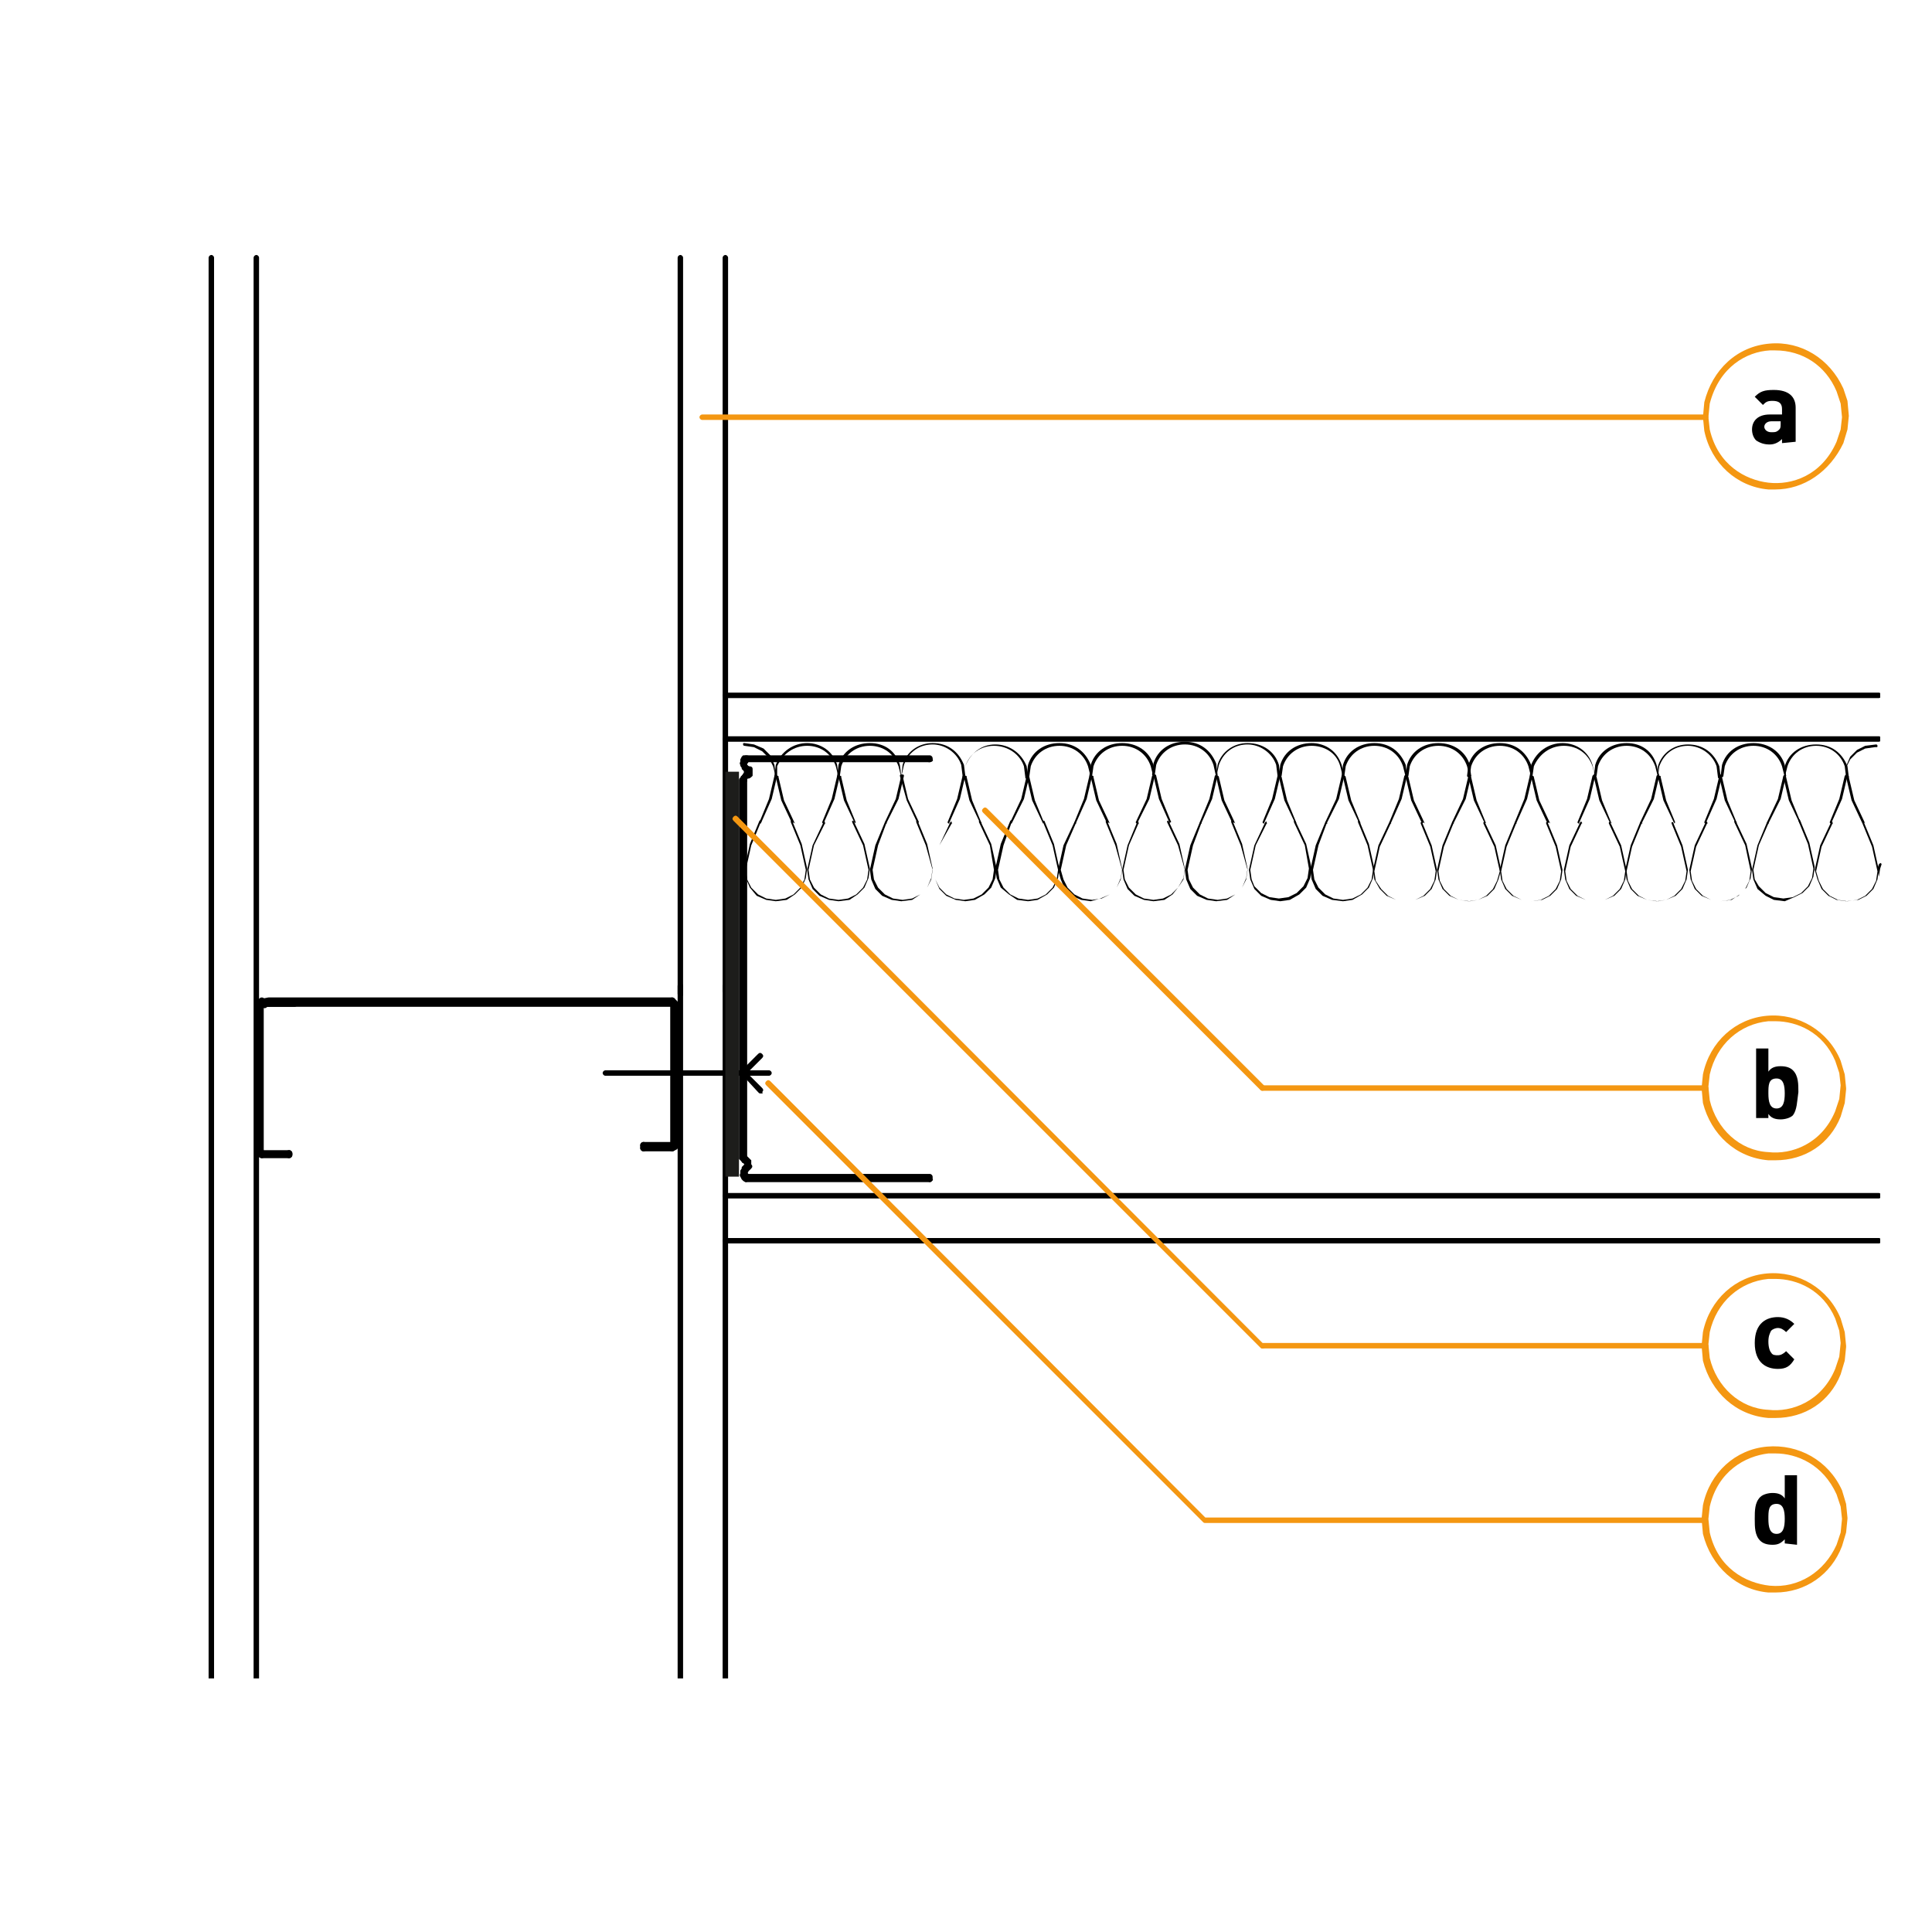 <?xml version="1.0" encoding="utf-8"?>
<!-- Generator: Adobe Illustrator 27.2.0, SVG Export Plug-In . SVG Version: 6.00 Build 0)  -->
<svg version="1.1" id="Lager_1" xmlns="http://www.w3.org/2000/svg" xmlns:xlink="http://www.w3.org/1999/xlink" x="0px" y="0px"
	 viewBox="0 0 141.7 141.7" style="enable-background:new 0 0 141.7 141.7;" xml:space="preserve">
<style type="text/css">
	.st0{clip-path:url(#SVGID_00000137120812883629280820000002819801531748932268_);}
	.st1{clip-path:url(#SVGID_00000147213850592459986440000003468742871492560024_);}
	.st2{clip-path:url(#SVGID_00000146481233242077859370000003656595935999764637_);}
	.st3{clip-path:url(#SVGID_00000023993719653829715190000018283820816990656180_);}
	.st4{clip-path:url(#SVGID_00000153694701014094253870000000688356941261247159_);}
	.st5{clip-path:url(#SVGID_00000047769451742305938670000004644071330774333056_);}
	.st6{clip-path:url(#SVGID_00000137822685546897961520000006895556879855553664_);}
	.st7{clip-path:url(#SVGID_00000031198743641817931990000018443013571733672327_);}
	.st8{clip-path:url(#SVGID_00000132064518630431006130000008184301276629830048_);}
	.st9{clip-path:url(#SVGID_00000132776736521277329180000014851987830196140460_);}
	.st10{clip-path:url(#SVGID_00000021107389284737905370000017754409974870893186_);}
	.st11{clip-path:url(#SVGID_00000093868810423718396280000000765048403641371542_);}
	.st12{clip-path:url(#SVGID_00000012443914915170506290000009023372515456876733_);}
	.st13{clip-path:url(#SVGID_00000089570843105167106370000006538837777543692430_);}
	.st14{clip-path:url(#SVGID_00000027568897538016634130000013744530904643613597_);}
	.st15{clip-path:url(#SVGID_00000183940047041707853680000013792376878917887120_);}
	.st16{clip-path:url(#SVGID_00000136404526221496545070000015808299040560046221_);}
	.st17{clip-path:url(#SVGID_00000015329972907833941620000017731007210083804597_);}
	.st18{clip-path:url(#SVGID_00000024720760410169004460000006452273505777874060_);}
	.st19{clip-path:url(#SVGID_00000177483069764019205760000013826614180726473111_);}
	.st20{clip-path:url(#SVGID_00000057123234506115093700000006836697097612909484_);}
	.st21{clip-path:url(#SVGID_00000043455580565257355640000009675271178593362836_);}
	.st22{clip-path:url(#SVGID_00000086660071584556169970000003202008016761823396_);}
	.st23{clip-path:url(#SVGID_00000132799044998298559360000009289706367101037988_);}
	.st24{clip-path:url(#SVGID_00000169518025504386456500000014726922285663557293_);}
	.st25{clip-path:url(#SVGID_00000134229789761835270480000016964548450308193425_);}
	.st26{clip-path:url(#SVGID_00000127764628260714019920000013474505746828350373_);}
	.st27{clip-path:url(#SVGID_00000037693869296060110680000001220254299464033714_);}
	.st28{clip-path:url(#SVGID_00000028326125724599136880000016366323943594559638_);}
	.st29{clip-path:url(#SVGID_00000080195110862392701860000005030820671680771499_);}
	.st30{clip-path:url(#SVGID_00000112605808117865029190000004158735227747637691_);}
	.st31{fill:#F49712;}
	.st32{clip-path:url(#SVGID_00000013183692764549917840000009216185835309191844_);}
	.st33{clip-path:url(#SVGID_00000013152812661122534430000004143831387634586524_);}
	.st34{fill:none;stroke:#1D1D1B;stroke-miterlimit:10;}
	.st35{clip-path:url(#SVGID_00000132799828132066254540000016578591107410858940_);}
	.st36{fill:none;stroke:#000000;stroke-width:0.486;stroke-linecap:round;stroke-linejoin:round;stroke-miterlimit:10;}
</style>
<g>
	<g>
		<defs>
			<rect id="SVGID_1_" x="15.2" y="18.7" width="122.7" height="104.4"/>
		</defs>
		<clipPath id="SVGID_00000142886122571657671720000003127585109522322581_">
			<use xlink:href="#SVGID_1_"  style="overflow:visible;"/>
		</clipPath>
		<g style="clip-path:url(#SVGID_00000142886122571657671720000003127585109522322581_);">
			<path d="M15.5,123.3c-0.1,0-0.2-0.1-0.2-0.2V18.9c0-0.1,0.1-0.2,0.2-0.2s0.2,0.1,0.2,0.2v104.3C15.6,123.2,15.6,123.3,15.5,123.3
				z"/>
		</g>
	</g>
	<g>
		<defs>
			<rect id="SVGID_00000103946684808896695870000013180973542105248136_" x="15.2" y="18.7" width="122.7" height="104.4"/>
		</defs>
		<clipPath id="SVGID_00000071518774796171069010000014374791029893675417_">
			<use xlink:href="#SVGID_00000103946684808896695870000013180973542105248136_"  style="overflow:visible;"/>
		</clipPath>
		<g style="clip-path:url(#SVGID_00000071518774796171069010000014374791029893675417_);">
			<path d="M18.8,123.3c-0.1,0-0.2-0.1-0.2-0.2V18.9c0-0.1,0.1-0.2,0.2-0.2s0.2,0.1,0.2,0.2v104.3C18.9,123.2,18.8,123.3,18.8,123.3
				z"/>
		</g>
	</g>
</g>
<g>
	<g>
		<defs>
			<rect id="SVGID_00000165217659272315022270000003792734429319329676_" x="3" y="18.7" width="135" height="104.4"/>
		</defs>
		<clipPath id="SVGID_00000039851836277844085290000000845049484505323142_">
			<use xlink:href="#SVGID_00000165217659272315022270000003792734429319329676_"  style="overflow:visible;"/>
		</clipPath>
		<g style="clip-path:url(#SVGID_00000039851836277844085290000000845049484505323142_);">
			<path d="M49.9,73.1c-0.1,0-0.2-0.1-0.2-0.2V18.9c0-0.1,0.1-0.2,0.2-0.2s0.2,0.1,0.2,0.2V73C50,73.1,50,73.1,49.9,73.1z"/>
		</g>
	</g>
</g>
<g>
	<g>
		<defs>
			<rect id="SVGID_00000083801544481689387850000017959342100403537800_" x="15.2" y="18.7" width="122.7" height="104.4"/>
		</defs>
		<clipPath id="SVGID_00000129182974016425096250000000388745150027877807_">
			<use xlink:href="#SVGID_00000083801544481689387850000017959342100403537800_"  style="overflow:visible;"/>
		</clipPath>
		<g style="clip-path:url(#SVGID_00000129182974016425096250000000388745150027877807_);">
			<path d="M49.9,123.3c-0.1,0-0.2-0.1-0.2-0.2V72.3c0-0.1,0.1-0.2,0.2-0.2s0.2,0.1,0.2,0.2v50.9C50,123.2,50,123.3,49.9,123.3z"/>
		</g>
	</g>
</g>
<g>
	<g>
		<defs>
			<rect id="SVGID_00000115514663462082595970000009311223413957080507_" x="3" y="18.7" width="135" height="104.4"/>
		</defs>
		<clipPath id="SVGID_00000158015282609871195790000017075858281895106730_">
			<use xlink:href="#SVGID_00000115514663462082595970000009311223413957080507_"  style="overflow:visible;"/>
		</clipPath>
		<g style="clip-path:url(#SVGID_00000158015282609871195790000017075858281895106730_);">
			<path d="M53.2,72.9c-0.1,0-0.2-0.1-0.2-0.2V18.9c0-0.1,0.1-0.2,0.2-0.2s0.2,0.1,0.2,0.2v53.8C53.4,72.8,53.3,72.9,53.2,72.9z"/>
		</g>
	</g>
</g>
<g>
	<g>
		<defs>
			<rect id="SVGID_00000169542979284712894790000009247761676819758983_" x="15.2" y="18.7" width="122.7" height="104.4"/>
		</defs>
		<clipPath id="SVGID_00000073702482321419481870000003534954582894908814_">
			<use xlink:href="#SVGID_00000169542979284712894790000009247761676819758983_"  style="overflow:visible;"/>
		</clipPath>
		<g style="clip-path:url(#SVGID_00000073702482321419481870000003534954582894908814_);">
			<path d="M53.2,123.3c-0.1,0-0.2-0.1-0.2-0.2V72.3c0-0.1,0.1-0.2,0.2-0.2s0.2,0.1,0.2,0.2v50.9C53.4,123.2,53.3,123.3,53.2,123.3z
				"/>
		</g>
	</g>
	<g>
		<defs>
			<rect id="SVGID_00000175299574434642506580000010970589633834697402_" x="15.2" y="18.7" width="122.7" height="104.4"/>
		</defs>
		<clipPath id="SVGID_00000006672609556004472020000002275431440501653685_">
			<use xlink:href="#SVGID_00000175299574434642506580000010970589633834697402_"  style="overflow:visible;"/>
		</clipPath>
		<g style="clip-path:url(#SVGID_00000006672609556004472020000002275431440501653685_);">
			<path d="M137.8,51.2H53.2c-0.1,0-0.2-0.1-0.2-0.2s0.1-0.2,0.2-0.2h84.6c0.1,0,0.2,0.1,0.2,0.2S137.9,51.2,137.8,51.2z"/>
		</g>
	</g>
	<g>
		<defs>
			<rect id="SVGID_00000101066669791225330280000003137187978303732924_" x="15.2" y="18.7" width="122.7" height="104.4"/>
		</defs>
		<clipPath id="SVGID_00000183935281352934237150000009072459421423751308_">
			<use xlink:href="#SVGID_00000101066669791225330280000003137187978303732924_"  style="overflow:visible;"/>
		</clipPath>
		<g style="clip-path:url(#SVGID_00000183935281352934237150000009072459421423751308_);">
			<path d="M137.8,54.4H53.2c-0.1,0-0.2-0.1-0.2-0.2s0.1-0.2,0.2-0.2h84.6c0.1,0,0.2,0.1,0.2,0.2S137.9,54.4,137.8,54.4z"/>
		</g>
	</g>
	<g>
		<defs>
			<rect id="SVGID_00000182499186700459059760000001677349691308718769_" x="15.2" y="18.7" width="122.7" height="104.4"/>
		</defs>
		<clipPath id="SVGID_00000176747058614026939610000008861081849195712389_">
			<use xlink:href="#SVGID_00000182499186700459059760000001677349691308718769_"  style="overflow:visible;"/>
		</clipPath>
		<g style="clip-path:url(#SVGID_00000176747058614026939610000008861081849195712389_);">
			<path d="M137.8,87.9H53.2c-0.1,0-0.2-0.1-0.2-0.2s0.1-0.2,0.2-0.2h84.6c0.1,0,0.2,0.1,0.2,0.2S137.9,87.9,137.8,87.9z"/>
		</g>
	</g>
	<g>
		<defs>
			<rect id="SVGID_00000104685521953715110500000013441284752848847271_" x="15.2" y="18.7" width="122.7" height="104.4"/>
		</defs>
		<clipPath id="SVGID_00000122000440403512785260000006882203862699022731_">
			<use xlink:href="#SVGID_00000104685521953715110500000013441284752848847271_"  style="overflow:visible;"/>
		</clipPath>
		<g style="clip-path:url(#SVGID_00000122000440403512785260000006882203862699022731_);">
			<path d="M137.8,91.2H53.2c-0.1,0-0.2-0.1-0.2-0.2s0.1-0.2,0.2-0.2h84.6c0.1,0,0.2,0.1,0.2,0.2S137.9,91.2,137.8,91.2z"/>
		</g>
	</g>
</g>
<g>
	<g>
		<defs>
			<rect id="SVGID_00000098183640383363576500000016397493472068211075_" x="3" y="18.7" width="135" height="104.4"/>
		</defs>
		<clipPath id="SVGID_00000045604612126644838760000014736352026792546691_">
			<use xlink:href="#SVGID_00000098183640383363576500000016397493472068211075_"  style="overflow:visible;"/>
		</clipPath>
	</g>
	<g>
		<defs>
			<rect id="SVGID_00000052808175172342315700000009164872848895778725_" x="3" y="18.7" width="135" height="104.4"/>
		</defs>
		<clipPath id="SVGID_00000165913053099594827790000008561822635902646155_">
			<use xlink:href="#SVGID_00000052808175172342315700000009164872848895778725_"  style="overflow:visible;"/>
		</clipPath>
	</g>
</g>
<g>
	<g>
		<defs>
			<rect id="SVGID_00000161629266138326302730000007891749144894979718_" x="3" y="18.7" width="135" height="104.4"/>
		</defs>
		<clipPath id="SVGID_00000167376565084453922130000004944268550163875742_">
			<use xlink:href="#SVGID_00000161629266138326302730000007891749144894979718_"  style="overflow:visible;"/>
		</clipPath>
	</g>
</g>
<g>
	<g>
		<defs>
			<rect id="SVGID_00000147936217151760819840000017835862016754172841_" x="3" y="18.7" width="135" height="104.4"/>
		</defs>
		<clipPath id="SVGID_00000103255477418945341850000013089227280664511878_">
			<use xlink:href="#SVGID_00000147936217151760819840000017835862016754172841_"  style="overflow:visible;"/>
		</clipPath>
	</g>
</g>
<g>
	<g>
		<defs>
			<rect id="SVGID_00000177472028622925709770000018446672511336601478_" x="3" y="18.7" width="135" height="104.4"/>
		</defs>
		<clipPath id="SVGID_00000019677734591435687130000010175303725076096698_">
			<use xlink:href="#SVGID_00000177472028622925709770000018446672511336601478_"  style="overflow:visible;"/>
		</clipPath>
	</g>
</g>
<g>
	<g>
		<defs>
			<rect id="SVGID_00000126320367917253491860000006435034301124918676_" x="3" y="18.7" width="135" height="104.4"/>
		</defs>
		<clipPath id="SVGID_00000085234821156917579630000015317986282206879151_">
			<use xlink:href="#SVGID_00000126320367917253491860000006435034301124918676_"  style="overflow:visible;"/>
		</clipPath>
	</g>
</g>
<g>
	<g>
		<defs>
			<rect id="SVGID_00000008849475164453090540000018374652612449879205_" x="3" y="18.7" width="135" height="104.4"/>
		</defs>
		<clipPath id="SVGID_00000115513195376686226700000008472122469423826103_">
			<use xlink:href="#SVGID_00000008849475164453090540000018374652612449879205_"  style="overflow:visible;"/>
		</clipPath>
	</g>
</g>
<g>
	<g>
		<defs>
			<rect id="SVGID_00000142172968529652041050000010886625549777982096_" x="3" y="18.7" width="135" height="104.4"/>
		</defs>
		<clipPath id="SVGID_00000155121882537613092590000013229510681396211124_">
			<use xlink:href="#SVGID_00000142172968529652041050000010886625549777982096_"  style="overflow:visible;"/>
		</clipPath>
	</g>
</g>
<g>
	<g>
		<defs>
			<rect id="SVGID_00000011727073516788058970000008853524933901237894_" x="3" y="18.7" width="135" height="104.4"/>
		</defs>
		<clipPath id="SVGID_00000065076711427559754400000001844289060477109376_">
			<use xlink:href="#SVGID_00000011727073516788058970000008853524933901237894_"  style="overflow:visible;"/>
		</clipPath>
	</g>
</g>
<g>
	<g>
		<defs>
			<rect id="SVGID_00000126294960084775344270000010604039140039013553_" x="3" y="18.7" width="135" height="104.4"/>
		</defs>
		<clipPath id="SVGID_00000168091060707463083430000006273845842055342486_">
			<use xlink:href="#SVGID_00000126294960084775344270000010604039140039013553_"  style="overflow:visible;"/>
		</clipPath>
	</g>
</g>
<g>
	<g>
		<defs>
			<rect id="SVGID_00000127025002359229442270000010212549613003203006_" x="3" y="18.7" width="135" height="104.4"/>
		</defs>
		<clipPath id="SVGID_00000026154305726387712490000017838117494703803280_">
			<use xlink:href="#SVGID_00000127025002359229442270000010212549613003203006_"  style="overflow:visible;"/>
		</clipPath>
	</g>
</g>
<g>
	<g>
		<defs>
			<rect id="SVGID_00000014618370036056389080000000363050625039228325_" x="3" y="18.7" width="135" height="104.4"/>
		</defs>
		<clipPath id="SVGID_00000106826333778240445320000017570271976830474114_">
			<use xlink:href="#SVGID_00000014618370036056389080000000363050625039228325_"  style="overflow:visible;"/>
		</clipPath>
	</g>
</g>
<g>
	<g>
		<defs>
			<rect id="SVGID_00000044875068910046631130000008415176430926207886_" x="3" y="18.7" width="135" height="104.4"/>
		</defs>
		<clipPath id="SVGID_00000026851997475913361090000000944756711569699263_">
			<use xlink:href="#SVGID_00000044875068910046631130000008415176430926207886_"  style="overflow:visible;"/>
		</clipPath>
	</g>
</g>
<g>
	<g>
		<defs>
			<rect id="SVGID_00000135687563247755830260000000740414854984198294_" x="3" y="18.7" width="135" height="104.4"/>
		</defs>
		<clipPath id="SVGID_00000049197099183553034910000006220872522595311263_">
			<use xlink:href="#SVGID_00000135687563247755830260000000740414854984198294_"  style="overflow:visible;"/>
		</clipPath>
	</g>
</g>
<g>
	<g>
		<defs>
			<rect id="SVGID_00000137131861245437298000000004263601871087139258_" x="3" y="18.7" width="135" height="104.4"/>
		</defs>
		<clipPath id="SVGID_00000023979532091126379930000002938252274369094574_">
			<use xlink:href="#SVGID_00000137131861245437298000000004263601871087139258_"  style="overflow:visible;"/>
		</clipPath>
	</g>
</g>
<g>
	<g>
		<defs>
			<rect id="SVGID_00000181078714922906389460000001509226227367572914_" x="3" y="18.7" width="135" height="104.4"/>
		</defs>
		<clipPath id="SVGID_00000111154275294458557710000018084522123577105843_">
			<use xlink:href="#SVGID_00000181078714922906389460000001509226227367572914_"  style="overflow:visible;"/>
		</clipPath>
	</g>
</g>
<g>
	<g>
		<defs>
			<rect id="SVGID_00000146474824710690265030000009141914484803029687_" x="3" y="18.7" width="135" height="104.4"/>
		</defs>
		<clipPath id="SVGID_00000152976829514879492350000018289999967142328719_">
			<use xlink:href="#SVGID_00000146474824710690265030000009141914484803029687_"  style="overflow:visible;"/>
		</clipPath>
	</g>
</g>
<g>
	<g>
		<defs>
			<rect id="SVGID_00000139283517053680064060000017948575586619721349_" x="3" y="18.7" width="135" height="104.4"/>
		</defs>
		<clipPath id="SVGID_00000050651640647807596000000014831077683320416940_">
			<use xlink:href="#SVGID_00000139283517053680064060000017948575586619721349_"  style="overflow:visible;"/>
		</clipPath>
	</g>
</g>
<g>
	<g>
		<defs>
			<rect id="SVGID_00000045600883278699595680000009428591699252653725_" x="3" y="18.7" width="135" height="104.4"/>
		</defs>
		<clipPath id="SVGID_00000145029087365743498960000003927197378300770742_">
			<use xlink:href="#SVGID_00000045600883278699595680000009428591699252653725_"  style="overflow:visible;"/>
		</clipPath>
	</g>
</g>
<g>
	<g>
		<defs>
			<rect id="SVGID_00000170251323857221570860000006788646368009079685_" x="3" y="18.7" width="135" height="104.4"/>
		</defs>
		<clipPath id="SVGID_00000142170421913609614590000005750707589570294926_">
			<use xlink:href="#SVGID_00000170251323857221570860000006788646368009079685_"  style="overflow:visible;"/>
		</clipPath>
	</g>
</g>
<g>
	<g>
		<defs>
			<rect id="SVGID_00000057113678245260629120000014986772223686991791_" x="3" y="18.7" width="135" height="104.4"/>
		</defs>
		<clipPath id="SVGID_00000017486611688597187350000005403784958152136370_">
			<use xlink:href="#SVGID_00000057113678245260629120000014986772223686991791_"  style="overflow:visible;"/>
		</clipPath>
	</g>
</g>
<g>
	<g>
		<defs>
			<rect id="SVGID_00000098211069020260678630000006257475252640377744_" x="3" y="18.7" width="135" height="104.4"/>
		</defs>
		<clipPath id="SVGID_00000026869135306699916690000017565633964810047877_">
			<use xlink:href="#SVGID_00000098211069020260678630000006257475252640377744_"  style="overflow:visible;"/>
		</clipPath>
	</g>
</g>
<g>
	<g>
		<defs>
			<rect id="SVGID_00000124124535533717753060000015960195429498809750_" x="3" y="18.7" width="135" height="104.4"/>
		</defs>
		<clipPath id="SVGID_00000053544086869167622180000013123423116298112917_">
			<use xlink:href="#SVGID_00000124124535533717753060000015960195429498809750_"  style="overflow:visible;"/>
		</clipPath>
	</g>
</g>
<g>
	<g>
		<defs>
			<rect id="SVGID_00000043458301075652075750000012468794195203215544_" x="3" y="18.7" width="135" height="104.4"/>
		</defs>
		<clipPath id="SVGID_00000180361009545915561050000010265711335115820985_">
			<use xlink:href="#SVGID_00000043458301075652075750000012468794195203215544_"  style="overflow:visible;"/>
		</clipPath>
	</g>
</g>
<g>
	<g>
		<defs>
			<rect id="SVGID_00000055670271031681207350000010401052832187571365_" x="3" y="18.7" width="135" height="104.4"/>
		</defs>
		<clipPath id="SVGID_00000064351892258003022460000009803761254286154907_">
			<use xlink:href="#SVGID_00000055670271031681207350000010401052832187571365_"  style="overflow:visible;"/>
		</clipPath>
	</g>
</g>
<g>
	<g>
		<defs>
			<rect id="SVGID_00000163760278925267403130000006750258393037547421_" x="3" y="18.7" width="135" height="104.4"/>
		</defs>
		<clipPath id="SVGID_00000031199996067757306100000005783775517854855835_">
			<use xlink:href="#SVGID_00000163760278925267403130000006750258393037547421_"  style="overflow:visible;"/>
		</clipPath>
	</g>
</g>
<g>
	<g>
		<defs>
			<rect id="SVGID_00000107582021812861205800000008270828560753103765_" x="3" y="18.7" width="135" height="104.4"/>
		</defs>
		<clipPath id="SVGID_00000158730631693503650910000005988159773776569755_">
			<use xlink:href="#SVGID_00000107582021812861205800000008270828560753103765_"  style="overflow:visible;"/>
		</clipPath>
	</g>
</g>
<g>
	<g>
		<defs>
			<rect id="SVGID_00000066495792041440087590000016375334826292236211_" x="3" y="18.7" width="135" height="104.4"/>
		</defs>
		<clipPath id="SVGID_00000139286195301306844570000003826549599457829763_">
			<use xlink:href="#SVGID_00000066495792041440087590000016375334826292236211_"  style="overflow:visible;"/>
		</clipPath>
	</g>
</g>
<g>
	<g>
		<defs>
			<rect id="SVGID_00000161592201145222074950000000578588852337711544_" x="3" y="18.7" width="135" height="104.4"/>
		</defs>
		<clipPath id="SVGID_00000152943441235631357970000013471307502923767937_">
			<use xlink:href="#SVGID_00000161592201145222074950000000578588852337711544_"  style="overflow:visible;"/>
		</clipPath>
	</g>
</g>
<g>
	<g>
		<defs>
			<rect id="SVGID_00000088129377632370601610000002231621450677937331_" x="3" y="18.7" width="135" height="104.4"/>
		</defs>
		<clipPath id="SVGID_00000070831221024525657450000007834828452027118499_">
			<use xlink:href="#SVGID_00000088129377632370601610000002231621450677937331_"  style="overflow:visible;"/>
		</clipPath>
	</g>
</g>
<g>
	<g>
		<defs>
			<rect id="SVGID_00000022519149792082356880000006149626163875180428_" x="3" y="18.7" width="135" height="104.4"/>
		</defs>
		<clipPath id="SVGID_00000070113681333497192090000007061175001961352124_">
			<use xlink:href="#SVGID_00000022519149792082356880000006149626163875180428_"  style="overflow:visible;"/>
		</clipPath>
	</g>
</g>
<g>
	<g>
		<defs>
			<rect id="SVGID_00000031906978552051785800000006854035114338644132_" x="3" y="18.7" width="135" height="104.4"/>
		</defs>
		<clipPath id="SVGID_00000062870791175222335110000012282770767591285150_">
			<use xlink:href="#SVGID_00000031906978552051785800000006854035114338644132_"  style="overflow:visible;"/>
		</clipPath>
	</g>
</g>
<g>
	<g>
		<defs>
			<rect id="SVGID_00000042726467598383285630000012326268109546960802_" x="3" y="18.7" width="135" height="104.4"/>
		</defs>
		<clipPath id="SVGID_00000142164399821292308110000015511185129588156312_">
			<use xlink:href="#SVGID_00000042726467598383285630000012326268109546960802_"  style="overflow:visible;"/>
		</clipPath>
	</g>
</g>
<g>
	<g>
		<defs>
			<rect id="SVGID_00000033356407628313437190000017792274985473876637_" x="3" y="18.7" width="135" height="104.4"/>
		</defs>
		<clipPath id="SVGID_00000051360694566462165850000012058817035073929398_">
			<use xlink:href="#SVGID_00000033356407628313437190000017792274985473876637_"  style="overflow:visible;"/>
		</clipPath>
	</g>
</g>
<g>
	<g>
		<defs>
			<rect id="SVGID_00000163052868276002599150000002468518186521835403_" x="3" y="18.7" width="135" height="104.4"/>
		</defs>
		<clipPath id="SVGID_00000141444454729095735360000012664546197361638590_">
			<use xlink:href="#SVGID_00000163052868276002599150000002468518186521835403_"  style="overflow:visible;"/>
		</clipPath>
	</g>
</g>
<g>
	<g>
		<defs>
			<rect id="SVGID_00000170255155774093844950000004990502736590597795_" x="3" y="18.7" width="135" height="104.4"/>
		</defs>
		<clipPath id="SVGID_00000087390645669260141550000000532213178124160145_">
			<use xlink:href="#SVGID_00000170255155774093844950000004990502736590597795_"  style="overflow:visible;"/>
		</clipPath>
	</g>
</g>
<g>
	<g>
		<defs>
			<rect id="SVGID_00000126281326205339706870000015954944428250111156_" x="3" y="18.7" width="135" height="104.4"/>
		</defs>
		<clipPath id="SVGID_00000075127945355354946760000013281761523347759243_">
			<use xlink:href="#SVGID_00000126281326205339706870000015954944428250111156_"  style="overflow:visible;"/>
		</clipPath>
	</g>
</g>
<g>
	<g>
		<defs>
			<rect id="SVGID_00000052821610629146299860000008013049712240732557_" x="3" y="18.7" width="135" height="104.4"/>
		</defs>
		<clipPath id="SVGID_00000027579879462170585030000015861246842494330250_">
			<use xlink:href="#SVGID_00000052821610629146299860000008013049712240732557_"  style="overflow:visible;"/>
		</clipPath>
	</g>
</g>
<g>
	<g>
		<defs>
			<rect id="SVGID_00000172432712620516238730000011271521874684580270_" x="3" y="18.7" width="135" height="104.4"/>
		</defs>
		<clipPath id="SVGID_00000146497096006700204480000017451231283527814042_">
			<use xlink:href="#SVGID_00000172432712620516238730000011271521874684580270_"  style="overflow:visible;"/>
		</clipPath>
	</g>
</g>
<g>
	<g>
		<defs>
			<rect id="SVGID_00000111161991610650399560000014955608892307745687_" x="3" y="18.7" width="135" height="104.4"/>
		</defs>
		<clipPath id="SVGID_00000059300875216024541340000011239410742997308813_">
			<use xlink:href="#SVGID_00000111161991610650399560000014955608892307745687_"  style="overflow:visible;"/>
		</clipPath>
	</g>
</g>
<g>
	<g>
		<defs>
			<rect id="SVGID_00000029046794920731270710000011513961342785302184_" x="3" y="18.7" width="135" height="104.4"/>
		</defs>
		<clipPath id="SVGID_00000159459712914977666150000001777178966354464678_">
			<use xlink:href="#SVGID_00000029046794920731270710000011513961342785302184_"  style="overflow:visible;"/>
		</clipPath>
	</g>
</g>
<g>
	<g>
		<defs>
			<rect id="SVGID_00000072967749871072556770000004683174228032814767_" x="3" y="18.7" width="135" height="104.4"/>
		</defs>
		<clipPath id="SVGID_00000162353597275270598530000009637720762054263711_">
			<use xlink:href="#SVGID_00000072967749871072556770000004683174228032814767_"  style="overflow:visible;"/>
		</clipPath>
	</g>
</g>
<g>
	<path d="M54.5,56.3c-0.1,0-0.2-0.1-0.2-0.2v-0.3c0-0.1,0.1-0.2,0.2-0.2s0.2,0.1,0.2,0.2v0.3C54.7,56.2,54.6,56.3,54.5,56.3z"/>
</g>
<g>
	<path d="M54.6,85.3c-0.1,0-0.2,0-0.2-0.1L54.2,85c0,0,0-0.1,0-0.1V57.2c0-0.1,0.1-0.2,0.2-0.2s0.2,0.1,0.2,0.2v27.6l0.1,0.1
		c0.1,0.1,0,0.3-0.1,0.3C54.7,85.2,54.6,85.3,54.6,85.3z"/>
</g>
<g>
	<path d="M54.5,86.4c-0.1,0-0.2-0.1-0.2-0.2v-0.3c0-0.1,0.1-0.2,0.2-0.2s0.2,0.1,0.2,0.2v0.3C54.7,86.3,54.6,86.4,54.5,86.4z"/>
</g>
<g>
	<path d="M68.2,86.7c-0.1,0-0.2-0.1-0.2-0.2v-0.1c0-0.1,0.1-0.2,0.2-0.2s0.2,0.1,0.2,0.2v0.1C68.5,86.5,68.3,86.7,68.2,86.7z"/>
</g>
<g>
	<path d="M54.7,86.7C54.7,86.7,54.7,86.7,54.7,86.7l-0.2-0.1c0,0-0.1-0.1-0.1-0.1l-0.1-0.2c-0.1-0.1,0-0.3,0.1-0.3
		c0.1-0.1,0.3-0.1,0.3,0.1l0.1,0.1l0.1,0c0.1,0,0.2,0.2,0.2,0.3C54.9,86.6,54.8,86.7,54.7,86.7z"/>
</g>
<g>
	<path d="M54.6,56.3c-0.1,0-0.2-0.1-0.2-0.2v-0.3c0-0.1,0.1-0.2,0.2-0.2s0.2,0.1,0.2,0.2v0.3C54.8,56.2,54.8,56.3,54.6,56.3z"/>
</g>
<g>
	<path d="M54.6,85.2c-0.1,0-0.2-0.1-0.2-0.2V57.1c0-0.1,0.1-0.2,0.2-0.2s0.2,0.1,0.2,0.2V85C54.8,85.1,54.8,85.2,54.6,85.2z"/>
</g>
<g>
	<path d="M54.6,86.4c-0.1,0-0.2-0.1-0.2-0.2v-0.3c0-0.1,0.1-0.2,0.2-0.2s0.2,0.1,0.2,0.2v0.3C54.8,86.3,54.8,86.4,54.6,86.4z"/>
</g>
<g>
	<path d="M54.7,86.5c0,0-0.1,0-0.1,0l-0.1-0.1c-0.1,0-0.1-0.1-0.1-0.2c0-0.1,0.1-0.3,0.2-0.3c0.1,0,0.2,0,0.2,0.1l0,0
		c0.1,0.1,0.2,0.2,0.1,0.3C54.9,86.5,54.8,86.5,54.7,86.5z"/>
</g>
<g>
	<path d="M68.2,86.7H54.7c-0.1,0-0.2-0.1-0.2-0.2s0.1-0.2,0.2-0.2h13.5c0.1,0,0.2,0.1,0.2,0.2S68.3,86.7,68.2,86.7z"/>
</g>
<g>
	<path d="M68.2,86.5H54.7c-0.1,0-0.2-0.1-0.2-0.2s0.1-0.2,0.2-0.2h13.5c0.1,0,0.2,0.1,0.2,0.2S68.3,86.5,68.2,86.5z"/>
</g>
<g>
	<path d="M68.2,55.9c-0.1,0-0.2,0-0.2-0.1H54.7c-0.1,0-0.2-0.1-0.2-0.2s0.1-0.2,0.2-0.2h13.5c0.1,0,0.2,0.1,0.2,0.2v0.1
		C68.5,55.8,68.3,55.9,68.2,55.9z"/>
</g>
<g>
	<path d="M68.2,55.9H54.7c-0.1,0-0.2-0.1-0.2-0.2s0.1-0.2,0.2-0.2h13.5c0.1,0,0.2,0.1,0.2,0.2S68.3,55.9,68.2,55.9z"/>
</g>
<g>
	<path d="M54.5,56c0,0-0.1,0-0.1,0c-0.1-0.1-0.1-0.2-0.1-0.3l0.1-0.2c0,0,0.1-0.1,0.1-0.1l0.2,0c0.1,0,0.3,0,0.3,0.2s0,0.3-0.2,0.3
		l-0.1,0l-0.1,0.1C54.6,56,54.5,56,54.5,56z"/>
</g>
<g>
	<path d="M54.6,56c-0.1,0-0.2-0.1-0.2-0.2v0c0-0.1,0-0.2,0.1-0.2l0.1,0c0.1-0.1,0.3,0,0.3,0.1s0,0.3-0.1,0.3l0,0
		C54.7,56,54.7,56,54.6,56z"/>
</g>
<g>
	<path d="M54.5,86.2c0,0-0.1,0-0.1,0c-0.1,0-0.1-0.1-0.1-0.2c0,0,0-0.1,0-0.1l0.1-0.2c0,0,0-0.1,0-0.1l0.2-0.2
		c0.1-0.1,0.2-0.1,0.3,0c0.1,0.1,0.1,0.2,0,0.3l-0.2,0.2L54.7,86C54.6,86.1,54.5,86.2,54.5,86.2z"/>
</g>
<g>
	<path d="M54.6,86.2c-0.1,0-0.2-0.1-0.2-0.2v-0.1c0-0.1,0-0.1,0.1-0.2l0.3-0.3c0.1-0.1,0.2-0.1,0.3,0s0.1,0.2,0,0.3l-0.2,0.2
		C54.8,86.1,54.8,86.2,54.6,86.2z"/>
</g>
<g>
	<path d="M54.8,85.7c0,0-0.1,0-0.1,0c-0.1-0.1-0.2-0.2-0.1-0.3l0,0l0,0l-0.2-0.2c-0.1-0.1-0.1-0.3,0-0.3c0.1-0.1,0.3-0.1,0.3,0
		l0.2,0.3l0.1,0.2c0,0.1,0,0.2,0,0.2l0,0.1C55,85.7,54.9,85.7,54.8,85.7z"/>
</g>
<g>
	<path d="M54.9,85.8C54.9,85.8,54.8,85.8,54.9,85.8c-0.2-0.1-0.3-0.2-0.2-0.3l0-0.1l0-0.1l-0.2-0.2c-0.1-0.1-0.1-0.2,0-0.3
		c0.1-0.1,0.2-0.1,0.3,0L55,85c0,0,0.1,0.1,0.1,0.1l0,0.2c0,0,0,0.1,0,0.1l0,0.2C55.1,85.7,55,85.8,54.9,85.8z"/>
</g>
<g>
	<path d="M54.5,57.4c0,0-0.1,0-0.1,0c-0.1-0.1-0.1-0.2-0.1-0.3l0.1-0.2c0.1-0.1,0.2-0.1,0.3-0.1s0.1,0.2,0.1,0.3l-0.1,0.2
		C54.6,57.3,54.5,57.4,54.5,57.4z"/>
</g>
<g>
	<path d="M54.6,57.4c-0.1,0-0.2-0.1-0.2-0.2V57c0-0.1,0.1-0.2,0.2-0.2s0.2,0.1,0.2,0.2v0.1C54.8,57.3,54.8,57.4,54.6,57.4z"/>
</g>
<g>
	<path d="M54.8,56.7c-0.1,0-0.1,0-0.2-0.1l-0.2-0.2c0,0,0,0,0-0.1l-0.1-0.2c-0.1-0.1,0-0.3,0.1-0.3s0.3,0,0.3,0.1l0.1,0.2l0.2,0.2
		c0.1,0.1,0.1,0.2,0,0.3C54.9,56.7,54.8,56.7,54.8,56.7z"/>
</g>
<g>
	<path d="M54.9,56.7c-0.1,0-0.1,0-0.2-0.1l-0.3-0.3c0,0-0.1-0.1-0.1-0.2v-0.1c0-0.1,0.1-0.2,0.2-0.2s0.2,0.1,0.2,0.2v0l0.2,0.2
		c0.1,0.1,0.1,0.2,0,0.3C55,56.7,54.9,56.7,54.9,56.7z"/>
</g>
<g>
	<path d="M54.6,57.2c0,0-0.1,0-0.2,0c-0.1-0.1-0.1-0.2,0-0.3l0.2-0.3c0.1-0.1,0.2-0.1,0.3,0c0.1,0.1,0.1,0.2,0,0.3l-0.2,0.3
		C54.7,57.2,54.6,57.2,54.6,57.2z"/>
</g>
<g>
	<path d="M54.8,57c0,0-0.1,0-0.1,0c-0.1-0.1-0.2-0.2-0.1-0.3c-0.1-0.1,0-0.3,0.1-0.3s0.3,0,0.3,0.1l0,0.1c0,0.1,0,0.2,0,0.2l0,0.1
		C55,56.9,54.9,57,54.8,57z"/>
</g>
<g>
	<path d="M54.6,57.3c-0.1,0-0.1,0-0.2-0.1c-0.1-0.1-0.1-0.3,0-0.3l0.3-0.2c0.1-0.1,0.3-0.1,0.3,0s0.1,0.3,0,0.3l-0.3,0.2
		C54.7,57.3,54.7,57.3,54.6,57.3z"/>
</g>
<g>
	<path d="M54.9,57.1C54.9,57.1,54.8,57.1,54.9,57.1c-0.2,0-0.3-0.2-0.2-0.3l0-0.2l0-0.1c0-0.1,0-0.3,0.2-0.3c0.1,0,0.3,0,0.3,0.2
		l0,0.2c0,0,0,0.1,0,0.1l0,0.2C55.1,57,55,57.1,54.9,57.1z"/>
</g>
<g>
	<g>
		<defs>
			<rect id="SVGID_00000090270415254074242440000010667722851181598128_" x="3" y="18.7" width="135" height="104.4"/>
		</defs>
		<clipPath id="SVGID_00000018238460983939654250000006586600315819109515_">
			<use xlink:href="#SVGID_00000090270415254074242440000010667722851181598128_"  style="overflow:visible;"/>
		</clipPath>
	</g>
</g>
<g>
	<g>
		<defs>
			<rect id="SVGID_00000089531618391311358100000016817777847661088156_" x="3" y="18.7" width="135" height="104.4"/>
		</defs>
		<clipPath id="SVGID_00000173874875629122527050000016035685412453716895_">
			<use xlink:href="#SVGID_00000089531618391311358100000016817777847661088156_"  style="overflow:visible;"/>
		</clipPath>
	</g>
	<g>
		<defs>
			<rect id="SVGID_00000018951548989712789050000012387148818895159714_" x="3" y="18.7" width="135" height="104.4"/>
		</defs>
		<clipPath id="SVGID_00000147923289343990532230000015661025329004973448_">
			<use xlink:href="#SVGID_00000018951548989712789050000012387148818895159714_"  style="overflow:visible;"/>
		</clipPath>
	</g>
</g>
<g>
	<g>
		<defs>
			<rect id="SVGID_00000004545217642839733520000013640276190829842084_" x="3" y="18.7" width="135" height="104.4"/>
		</defs>
		<clipPath id="SVGID_00000018929091009687838780000000201235061935808177_">
			<use xlink:href="#SVGID_00000004545217642839733520000013640276190829842084_"  style="overflow:visible;"/>
		</clipPath>
	</g>
</g>
<g>
	<path d="M56.4,78.9h-12c-0.1,0-0.2-0.1-0.2-0.2s0.1-0.2,0.2-0.2h12c0.1,0,0.2,0.1,0.2,0.2S56.5,78.9,56.4,78.9z"/>
</g>
<g>
	<path d="M55.8,80.2c-0.1,0-0.1,0-0.2-0.1l-1.2-1.3c-0.1-0.1-0.1-0.2,0-0.3l1.2-1.2c0.1-0.1,0.2-0.1,0.3,0c0.1,0.1,0.1,0.2,0,0.3
		l-1.1,1.1l1.1,1.1c0.1,0.1,0.1,0.2,0,0.3C56,80.2,55.9,80.2,55.8,80.2z"/>
</g>
<g>
	<path d="M56.9,57C56.8,57,56.8,56.9,56.9,57l-0.2-0.8l-0.3-0.6l-0.5-0.5l-0.6-0.3l-0.7-0.1c0,0-0.1,0-0.1-0.1s0-0.1,0.1-0.1
		l0.7,0.1c0,0,0,0,0,0l0.7,0.3c0,0,0,0,0,0l0.5,0.5c0,0,0,0,0,0l0.3,0.7c0,0,0,0,0,0L56.9,57C57,56.9,57,57,56.9,57
		C56.9,57,56.9,57,56.9,57z"/>
</g>
<g>
	<path d="M55.8,60.4C55.7,60.4,55.7,60.4,55.8,60.4c-0.1,0-0.1-0.1-0.1-0.1l0.7-1.7l0.4-1.7c0,0,0.1-0.1,0.1-0.1c0,0,0.1,0,0.1,0.1
		l-0.4,1.7L55.8,60.4C55.8,60.3,55.8,60.4,55.8,60.4z"/>
</g>
<g>
	<path d="M56.9,66.1L56.9,66.1L56.2,66c0,0,0,0,0,0l-0.7-0.3c0,0,0,0,0,0L55,65.1c0,0,0,0,0,0l-0.3-0.7c0,0,0,0,0,0l-0.1-0.7
		c0,0,0,0,0,0l0.4-1.8l0.7-1.7c0,0,0.1-0.1,0.1,0c0,0,0.1,0.1,0,0.1L55.1,62l-0.4,1.8l0.1,0.7l0.3,0.6l0.5,0.5l0.6,0.3l0.7,0.1
		l0.7-0.1l0.6-0.3l0.5-0.5l0.3-0.6l0.1-0.7L58.7,62L58,60.3c0,0,0-0.1,0-0.1s0.1,0,0.1,0l0.7,1.7l0.4,1.8c0,0,0,0,0,0l-0.1,0.7
		c0,0,0,0,0,0l-0.3,0.7c0,0,0,0,0,0l-0.5,0.5L57.7,66c0,0,0,0,0,0L56.9,66.1C56.9,66.1,56.9,66.1,56.9,66.1z"/>
</g>
<g>
	<path d="M58.1,60.4C58,60.4,58,60.3,58.1,60.4l-0.8-1.7l-0.4-1.7c0,0,0-0.1,0.1-0.1s0.1,0,0.1,0.1l0.4,1.7l0.8,1.7
		C58.2,60.3,58.1,60.3,58.1,60.4C58.1,60.4,58.1,60.4,58.1,60.4z"/>
</g>
<g>
	<g>
		<defs>
			<rect id="SVGID_00000058566436525809880380000013988479979242976179_" x="3" y="18.7" width="135" height="104.4"/>
		</defs>
		<clipPath id="SVGID_00000003104894365324123090000010944748538570629005_">
			<use xlink:href="#SVGID_00000058566436525809880380000013988479979242976179_"  style="overflow:visible;"/>
		</clipPath>
		<g style="clip-path:url(#SVGID_00000003104894365324123090000010944748538570629005_);">
			<path d="M61.5,57C61.5,57,61.5,56.9,61.5,57l-0.2-0.8c-0.3-0.9-1.1-1.5-2.1-1.5c0,0,0,0,0,0c-1,0-1.8,0.6-2.2,1.5L57,56.9
				c0,0-0.1,0.1-0.1,0.1c0,0-0.1,0-0.1-0.1l0.1-0.8c0.4-1,1.3-1.6,2.3-1.6c0,0,0,0,0,0c1,0,1.9,0.6,2.2,1.6L61.5,57
				C61.6,56.9,61.6,56.9,61.5,57C61.5,57,61.5,57,61.5,57z"/>
		</g>
	</g>
</g>
<g>
	<path d="M60.4,60.4C60.4,60.4,60.4,60.4,60.4,60.4c-0.1,0-0.1-0.1-0.1-0.1l0.7-1.7l0.4-1.7c0,0,0.1-0.1,0.1-0.1c0,0,0.1,0,0.1,0.1
		l-0.4,1.7L60.4,60.4C60.5,60.3,60.4,60.4,60.4,60.4z"/>
</g>
<g>
	<path d="M61.5,66.1L61.5,66.1L60.8,66c0,0,0,0,0,0l-0.7-0.3c0,0,0,0,0,0l-0.5-0.5c0,0,0,0,0,0l-0.3-0.7c0,0,0,0,0,0l-0.1-0.7
		c0,0,0,0,0,0l0.4-1.8l0.8-1.7c0,0,0.1-0.1,0.1,0s0.1,0.1,0,0.1L59.7,62l-0.4,1.8l0.1,0.7l0.3,0.6l0.5,0.5l0.6,0.3l0.7,0.1l0.7-0.1
		l0.6-0.3l0.5-0.5l0.3-0.6l0.1-0.7L63.3,62l-0.8-1.7c0,0,0-0.1,0-0.1s0.1,0,0.1,0l0.8,1.7l0.4,1.8c0,0,0,0,0,0l-0.1,0.7c0,0,0,0,0,0
		l-0.3,0.7c0,0,0,0,0,0l-0.5,0.5c0,0,0,0,0,0L62.3,66c0,0,0,0,0,0L61.5,66.1C61.5,66.1,61.5,66.1,61.5,66.1z"/>
</g>
<g>
	<path d="M62.7,60.4C62.6,60.4,62.6,60.3,62.7,60.4l-0.8-1.7l-0.4-1.7c0,0,0-0.1,0.1-0.1s0.1,0,0.1,0.1l0.4,1.7l0.7,1.7
		C62.8,60.3,62.7,60.3,62.7,60.4C62.7,60.4,62.7,60.4,62.7,60.4z"/>
</g>
<g>
	<g>
		<defs>
			<rect id="SVGID_00000010310275653611641360000013269749644880736942_" x="3" y="18.7" width="135" height="104.4"/>
		</defs>
		<clipPath id="SVGID_00000014629996287057730700000001490901787537149060_">
			<use xlink:href="#SVGID_00000010310275653611641360000013269749644880736942_"  style="overflow:visible;"/>
		</clipPath>
		<g style="clip-path:url(#SVGID_00000014629996287057730700000001490901787537149060_);">
			<path d="M66.1,57C66.1,57,66,56.9,66.1,57l-0.2-0.8c-0.4-1.1-1.3-1.5-2.1-1.5h0c-1,0-1.8,0.6-2.1,1.5l-0.1,0.7c0,0,0,0.1-0.1,0.1
				c0,0-0.1,0-0.1-0.1l0.1-0.8c0.3-1,1.2-1.6,2.3-1.6h0c1.1,0,1.9,0.6,2.2,1.6l0.1,0.8C66.2,56.9,66.2,56.9,66.1,57
				C66.1,57,66.1,57,66.1,57z"/>
		</g>
	</g>
</g>
<g>
	<path d="M65,60.4C65,60.4,65,60.4,65,60.4c-0.1,0-0.1-0.1-0.1-0.1l0.8-1.7l0.4-1.7c0,0,0.1-0.1,0.1-0.1c0,0,0.1,0,0.1,0.1l-0.4,1.7
		L65,60.4C65,60.3,65,60.4,65,60.4z"/>
</g>
<g>
	<path d="M66.1,66.1L66.1,66.1L65.4,66c0,0,0,0,0,0l-0.7-0.3c0,0,0,0,0,0l-0.5-0.5c0,0,0,0,0,0l-0.3-0.7c0,0,0,0,0,0l-0.1-0.7
		c0,0,0,0,0,0l0.4-1.8l0.7-1.7c0,0,0.1-0.1,0.1,0c0,0,0.1,0.1,0,0.1L64.4,62l-0.4,1.8l0.1,0.7l0.3,0.6l0.5,0.5l0.6,0.3l0.7,0.1
		l0.7-0.1l0.6-0.3l0.5-0.5l0.3-0.6l0.1-0.7L67.9,62l-0.7-1.7c0,0,0-0.1,0-0.1s0.1,0,0.1,0l0.7,1.7l0.4,1.8c0,0,0,0,0,0l-0.1,0.7
		c0,0,0,0,0,0l-0.3,0.7c0,0,0,0,0,0l-0.5,0.5c0,0,0,0,0,0L66.9,66c0,0,0,0,0,0L66.1,66.1C66.1,66.1,66.1,66.1,66.1,66.1z"/>
</g>
<g>
	<path d="M67.3,60.4C67.3,60.4,67.2,60.3,67.3,60.4l-0.8-1.7L66,56.9c0,0,0-0.1,0.1-0.1s0.1,0,0.1,0.1l0.4,1.7l0.8,1.7
		C67.4,60.3,67.4,60.3,67.3,60.4C67.3,60.4,67.3,60.4,67.3,60.4z"/>
</g>
<g>
	<g>
		<defs>
			<rect id="SVGID_00000106142250634813973570000001954215764331970445_" x="3" y="18.7" width="135" height="104.4"/>
		</defs>
		<clipPath id="SVGID_00000069399026472568476330000006469098931834038680_">
			<use xlink:href="#SVGID_00000106142250634813973570000001954215764331970445_"  style="overflow:visible;"/>
		</clipPath>
		<g style="clip-path:url(#SVGID_00000069399026472568476330000006469098931834038680_);">
			<path d="M66.1,57C66.1,57,66.1,57,66.1,57C66.1,56.9,66,56.9,66.1,57l0.1-0.9c0.3-1,1.2-1.6,2.2-1.6h0c1.1,0,1.9,0.6,2.3,1.6
				l0.1,0.8c0,0,0,0.1-0.1,0.1c-0.1,0-0.1,0-0.1-0.1l-0.1-0.8c-0.3-0.9-1.2-1.5-2.1-1.5h0c-0.8,0-1.7,0.4-2.1,1.5L66.1,57
				C66.2,56.9,66.2,57,66.1,57z"/>
		</g>
	</g>
</g>
<g>
	<path d="M69.6,60.4C69.6,60.4,69.6,60.4,69.6,60.4c-0.1,0-0.1-0.1-0.1-0.1l0.7-1.7l0.4-1.7c0,0,0.1-0.1,0.1-0.1s0.1,0,0.1,0.1
		l-0.4,1.7L69.6,60.4C69.7,60.3,69.7,60.4,69.6,60.4z"/>
</g>
<g>
	<path d="M70.8,66.1L70.8,66.1L70.1,66c0,0,0,0,0,0l-0.7-0.3c0,0,0,0,0,0l-0.5-0.5c0,0,0,0,0,0l-0.3-0.7c0,0,0,0,0,0l-0.1-0.7
		c0,0,0,0,0,0l0.4-1.8l0.8-1.7c0,0,0.1-0.1,0.1,0s0.1,0.1,0,0.1L68.9,62l-0.4,1.8l0.1,0.7l0.3,0.6l0.5,0.5l0.6,0.3l0.7,0.1l0.7-0.1
		l0.6-0.3l0.5-0.5l0.3-0.6l0.1-0.7L72.6,62l-0.8-1.7c0,0,0-0.1,0-0.1s0.1,0,0.1,0l0.8,1.7l0.4,1.8c0,0,0,0,0,0l-0.1,0.7c0,0,0,0,0,0
		l-0.3,0.7c0,0,0,0,0,0l-0.5,0.5c0,0,0,0,0,0L71.5,66c0,0,0,0,0,0L70.8,66.1C70.8,66.1,70.8,66.1,70.8,66.1z"/>
</g>
<g>
	<path d="M71.9,60.4C71.9,60.4,71.8,60.3,71.9,60.4l-0.8-1.7l-0.4-1.7c0,0,0-0.1,0.1-0.1s0.1,0,0.1,0.1l0.4,1.7l0.7,1.7
		C72,60.3,72,60.3,71.9,60.4C71.9,60.4,71.9,60.4,71.9,60.4z"/>
</g>
<g>
	<g>
		<defs>
			<rect id="SVGID_00000044884032555869442950000010724632069256452286_" x="3" y="18.7" width="135" height="104.4"/>
		</defs>
		<clipPath id="SVGID_00000103242149804323889810000015790045038989484221_">
			<use xlink:href="#SVGID_00000044884032555869442950000010724632069256452286_"  style="overflow:visible;"/>
		</clipPath>
		<g style="clip-path:url(#SVGID_00000103242149804323889810000015790045038989484221_);">
			<path d="M70.8,57L70.8,57C70.7,56.9,70.7,56.9,70.8,57l0-0.8c0.4-1,1.2-1.6,2.2-1.6c0,0,0,0,0,0c1,0,1.9,0.6,2.3,1.6l0.1,0.8
				c0,0,0,0.1-0.1,0.1s-0.1,0-0.1-0.1l-0.1-0.8c-0.3-0.9-1.2-1.5-2.2-1.5c0,0,0,0,0,0c-1,0-1.8,0.6-2.1,1.5L70.8,57
				C70.8,56.9,70.8,57,70.8,57z"/>
		</g>
	</g>
</g>
<g>
	<path d="M74.2,60.4C74.2,60.4,74.2,60.4,74.2,60.4c-0.1,0-0.1-0.1-0.1-0.1l0.8-1.7l0.4-1.7c0,0,0.1-0.1,0.1-0.1c0,0,0.1,0,0.1,0.1
		l-0.4,1.7L74.2,60.4C74.3,60.3,74.2,60.4,74.2,60.4z"/>
</g>
<g>
	<path d="M75.4,66.1L75.4,66.1L74.6,66c0,0,0,0,0,0L74,65.6l-0.6-0.5c0,0,0,0,0,0l-0.3-0.7c0,0,0,0,0,0L73,63.7c0,0,0,0,0,0l0.4-1.8
		l0.7-1.7c0,0,0.1-0.1,0.1,0s0.1,0.1,0,0.1L73.6,62l-0.4,1.8l0.1,0.7l0.3,0.6l0.5,0.5l0.6,0.3l0.7,0.1l0.7-0.1l0.6-0.3l0.5-0.5
		l0.3-0.6l0.1-0.7L77.2,62l-0.7-1.7c0,0,0-0.1,0-0.1s0.1,0,0.1,0l0.7,1.7l0.4,1.8c0,0,0,0,0,0l-0.1,0.7c0,0,0,0,0,0l-0.3,0.7
		c0,0,0,0,0,0l-0.5,0.5c0,0,0,0,0,0L76.1,66c0,0,0,0,0,0L75.4,66.1C75.4,66.1,75.4,66.1,75.4,66.1z"/>
</g>
<g>
	<path d="M76.5,60.4C76.5,60.4,76.5,60.3,76.5,60.4l-0.8-1.7l-0.4-1.7c0,0,0-0.1,0.1-0.1c0,0,0.1,0,0.1,0.1l0.4,1.7l0.7,1.7
		C76.6,60.3,76.6,60.3,76.5,60.4C76.6,60.4,76.6,60.4,76.5,60.4z"/>
</g>
<g>
	<g>
		<defs>
			<rect id="SVGID_00000114042560530827572070000014525881724077440148_" x="3" y="18.7" width="135" height="104.4"/>
		</defs>
		<clipPath id="SVGID_00000145031270949887036190000007786632563247572398_">
			<use xlink:href="#SVGID_00000114042560530827572070000014525881724077440148_"  style="overflow:visible;"/>
		</clipPath>
		<g style="clip-path:url(#SVGID_00000145031270949887036190000007786632563247572398_);">
			<path d="M80,57C79.9,57,79.9,56.9,80,57l-0.2-0.8c-0.3-0.9-1.1-1.5-2.1-1.5s-1.8,0.6-2.1,1.5l-0.1,0.7c0,0-0.1,0.1-0.1,0.1
				s-0.1,0-0.1-0.1l0.1-0.8c0.3-1,1.2-1.6,2.3-1.6c1.1,0,1.9,0.6,2.3,1.6l0.1,0.8C80.1,56.9,80,56.9,80,57C80,57,80,57,80,57z"/>
		</g>
	</g>
</g>
<g>
	<path d="M78.9,60.4C78.8,60.4,78.8,60.4,78.9,60.4c-0.1,0-0.1-0.1-0.1-0.1l0.7-1.7l0.4-1.7c0,0,0.1-0.1,0.1-0.1c0,0,0.1,0,0.1,0.1
		l-0.4,1.7L78.9,60.4C78.9,60.3,78.9,60.4,78.9,60.4z"/>
</g>
<g>
	<path d="M80,66.1L80,66.1L79.3,66c0,0,0,0,0,0l-0.7-0.3c0,0,0,0,0,0l-0.5-0.5c0,0,0,0,0,0l-0.3-0.7l-0.2-0.7c0,0,0,0,0,0l0.4-1.8
		l0.8-1.7c0,0,0.1-0.1,0.1,0s0.1,0.1,0,0.1L78.2,62l-0.4,1.8l0.2,0.7l0.3,0.6l0.5,0.5l0.6,0.3l0.7,0.1l0.7-0.1l0.6-0.3l0.5-0.5
		l0.3-0.6l0.1-0.7L81.8,62l-0.7-1.7c0,0,0-0.1,0-0.1s0.1,0,0.1,0l0.7,1.7l0.4,1.8c0,0,0,0,0,0l-0.1,0.7c0,0,0,0,0,0l-0.3,0.7
		c0,0,0,0,0,0l-0.5,0.5c0,0,0,0,0,0l-0.7,0.3c0,0,0,0,0,0L80,66.1C80,66.1,80,66.1,80,66.1z"/>
</g>
<g>
	<path d="M81.2,60.4C81.2,60.4,81.1,60.3,81.2,60.4l-0.8-1.7l-0.4-1.7c0,0,0-0.1,0.1-0.1c0.1,0,0.1,0,0.1,0.1l0.4,1.7l0.8,1.7
		C81.3,60.3,81.3,60.3,81.2,60.4C81.2,60.4,81.2,60.4,81.2,60.4z"/>
</g>
<g>
	<g>
		<defs>
			<rect id="SVGID_00000020391586154410817930000009820970205507527831_" x="3" y="18.7" width="135" height="104.4"/>
		</defs>
		<clipPath id="SVGID_00000133517255563789674950000012599259061956052142_">
			<use xlink:href="#SVGID_00000020391586154410817930000009820970205507527831_"  style="overflow:visible;"/>
		</clipPath>
		<g style="clip-path:url(#SVGID_00000133517255563789674950000012599259061956052142_);">
			<path d="M84.6,57C84.6,57,84.6,56.9,84.6,57l-0.2-0.8c-0.3-0.9-1.1-1.5-2.1-1.5s-1.8,0.6-2.1,1.5l-0.1,0.7c0,0-0.1,0.1-0.1,0.1
				c0,0-0.1,0-0.1-0.1l0.1-0.8c0.3-1,1.2-1.6,2.3-1.6s2,0.6,2.3,1.6l0.1,0.8C84.7,56.9,84.7,56.9,84.6,57C84.6,57,84.6,57,84.6,57z"
				/>
		</g>
	</g>
</g>
<g>
	<path d="M83.4,60.4C83.4,60.4,83.4,60.4,83.4,60.4c-0.1,0-0.1-0.1-0.1-0.1l0.8-1.7l0.4-1.7c0,0,0.1-0.1,0.1-0.1c0,0,0.1,0,0.1,0.1
		l-0.4,1.7L83.4,60.4C83.5,60.3,83.5,60.4,83.4,60.4z"/>
</g>
<g>
	<path d="M84.6,66.1L84.6,66.1L83.9,66c0,0,0,0,0,0l-0.7-0.3c0,0,0,0,0,0l-0.5-0.5c0,0,0,0,0,0l-0.3-0.7c0,0,0,0,0,0l-0.1-0.7
		c0,0,0,0,0,0l0.4-1.8l0.7-1.7c0,0,0.1-0.1,0.1,0s0.1,0.1,0,0.1L82.8,62l-0.4,1.8l0.1,0.7l0.3,0.6l0.5,0.5l0.6,0.3l0.7,0.1l0.7-0.1
		l0.6-0.3l0.5-0.5l0.4-0.6l0.1-0.7L86.4,62l-0.8-1.7c0,0,0-0.1,0-0.1s0.1,0,0.1,0l0.8,1.7l0.4,1.8c0,0,0,0,0,0l-0.1,0.7c0,0,0,0,0,0
		l-0.4,0.7c0,0,0,0,0,0L86,65.6c0,0,0,0,0,0L85.4,66c0,0,0,0,0,0L84.6,66.1C84.6,66.1,84.6,66.1,84.6,66.1z"/>
</g>
<g>
	<path d="M85.8,60.4C85.7,60.4,85.7,60.3,85.8,60.4L85,58.6l-0.4-1.7c0,0,0-0.1,0.1-0.1c0,0,0.1,0,0.1,0.1l0.4,1.7l0.7,1.7
		C85.9,60.3,85.8,60.3,85.8,60.4C85.8,60.4,85.8,60.4,85.8,60.4z"/>
</g>
<g>
	<g>
		<defs>
			<rect id="SVGID_00000097492200198133118920000010462519874970549901_" x="3" y="18.7" width="135" height="104.4"/>
		</defs>
		<clipPath id="SVGID_00000161625159077971070050000005217415444406278315_">
			<use xlink:href="#SVGID_00000097492200198133118920000010462519874970549901_"  style="overflow:visible;"/>
		</clipPath>
		<g style="clip-path:url(#SVGID_00000161625159077971070050000005217415444406278315_);">
			<path d="M89.2,57C89.2,57,89.2,56.9,89.2,57L89,56.1c-0.3-0.9-1.1-1.5-2.1-1.5l0,0c-1,0-1.8,0.6-2.1,1.5l-0.1,0.7
				c0,0-0.1,0.1-0.1,0.1c0,0-0.1,0-0.1-0.1l0.1-0.8c0.3-1,1.2-1.6,2.3-1.6l0,0c1.1,0,1.9,0.6,2.3,1.6l0.1,0.8
				C89.3,56.9,89.3,56.9,89.2,57C89.2,57,89.2,57,89.2,57z"/>
		</g>
	</g>
</g>
<g>
	<path d="M88.1,60.4C88.1,60.4,88.1,60.4,88.1,60.4c-0.1,0-0.1-0.1-0.1-0.1l0.7-1.7l0.4-1.7c0,0,0.1-0.1,0.1-0.1s0.1,0,0.1,0.1
		l-0.4,1.7L88.1,60.4C88.2,60.3,88.1,60.4,88.1,60.4z"/>
</g>
<g>
	<path d="M89.2,66.1L89.2,66.1L88.5,66c0,0,0,0,0,0l-0.7-0.3c0,0,0,0,0,0l-0.5-0.5c0,0,0,0,0,0L87,64.5c0,0,0,0,0,0l-0.1-0.7
		c0,0,0,0,0,0l0.4-1.8l0.7-1.7c0,0,0.1-0.1,0.1,0s0.1,0.1,0,0.1L87.5,62l-0.4,1.8l0.1,0.7l0.3,0.6l0.5,0.5l0.6,0.3l0.7,0.1l0.7-0.1
		l0.6-0.3l0.5-0.5l0.3-0.6l0.1-0.7L91,62l-0.7-1.7c0,0,0-0.1,0-0.1s0.1,0,0.1,0l0.7,1.7l0.4,1.8c0,0,0,0,0,0l-0.1,0.7c0,0,0,0,0,0
		l-0.3,0.7c0,0,0,0,0,0l-0.5,0.5c0,0,0,0,0,0L90,66c0,0,0,0,0,0L89.2,66.1C89.2,66.1,89.2,66.1,89.2,66.1z"/>
</g>
<g>
	<path d="M90.4,60.4C90.4,60.4,90.4,60.3,90.4,60.4l-0.8-1.7l-0.4-1.7c0,0,0-0.1,0.1-0.1c0,0,0.1,0,0.1,0.1l0.4,1.7l0.8,1.7
		C90.5,60.3,90.5,60.3,90.4,60.4C90.4,60.4,90.4,60.4,90.4,60.4z"/>
</g>
<g>
	<g>
		<defs>
			<rect id="SVGID_00000037660796239874278470000015700951781525451955_" x="3" y="18.7" width="135" height="104.4"/>
		</defs>
		<clipPath id="SVGID_00000005245263667622191950000004545055664187393152_">
			<use xlink:href="#SVGID_00000037660796239874278470000015700951781525451955_"  style="overflow:visible;"/>
		</clipPath>
		<g style="clip-path:url(#SVGID_00000005245263667622191950000004545055664187393152_);">
			<path d="M89.2,57C89.2,57,89.2,57,89.2,57C89.2,56.9,89.1,56.9,89.2,57l0.1-0.9c0.3-1,1.2-1.6,2.2-1.6c0,0,0,0,0,0
				c1.1,0,2,0.6,2.3,1.6l0.1,0.8c0,0,0,0.1-0.1,0.1s-0.1,0-0.1-0.1l-0.1-0.8c-0.3-0.9-1.2-1.5-2.1-1.5c0,0,0,0,0,0
				c-0.8,0-1.7,0.4-2.1,1.5L89.2,57C89.3,56.9,89.3,57,89.2,57z"/>
		</g>
	</g>
</g>
<g>
	<path d="M92.7,60.4C92.7,60.4,92.7,60.4,92.7,60.4c-0.1,0-0.1-0.1-0.1-0.1l0.7-1.7l0.4-1.7c0,0,0.1-0.1,0.1-0.1c0,0,0.1,0,0.1,0.1
		l-0.4,1.7L92.7,60.4C92.8,60.3,92.8,60.4,92.7,60.4z"/>
</g>
<g>
	<path d="M93.9,66.1L93.9,66.1L93.2,66c0,0,0,0,0,0l-0.7-0.3c0,0,0,0,0,0l-0.5-0.5c0,0,0,0,0,0l-0.3-0.7c0,0,0,0,0,0l-0.1-0.7
		c0,0,0,0,0,0l0.4-1.8l0.8-1.7c0,0,0.1-0.1,0.1,0s0.1,0.1,0,0.1L92.1,62l-0.4,1.8l0.1,0.7L92,65l0.5,0.5l0.6,0.3l0.7,0.1l0.7-0.1
		l0.6-0.3l0.5-0.5l0.3-0.6l0.1-0.7L95.7,62l-0.8-1.7c0,0,0-0.1,0-0.1s0.1,0,0.1,0l0.8,1.7l0.4,1.8c0,0,0,0,0,0l-0.1,0.7c0,0,0,0,0,0
		l-0.3,0.7c0,0,0,0,0,0l-0.5,0.5c0,0,0,0,0,0L94.6,66c0,0,0,0,0,0L93.9,66.1C93.9,66.1,93.9,66.1,93.9,66.1z"/>
</g>
<g>
	<path d="M95,60.4C95,60.4,94.9,60.3,95,60.4l-0.8-1.7l-0.4-1.7c0,0,0-0.1,0.1-0.1c0,0,0.1,0,0.1,0.1l0.4,1.7l0.7,1.7
		C95.1,60.3,95.1,60.3,95,60.4C95,60.4,95,60.4,95,60.4z"/>
</g>
<g>
	<g>
		<defs>
			<rect id="SVGID_00000176754935821244012960000001578666135616249995_" x="3" y="18.7" width="135" height="104.4"/>
		</defs>
		<clipPath id="SVGID_00000142136066602468768570000001214012945122181274_">
			<use xlink:href="#SVGID_00000176754935821244012960000001578666135616249995_"  style="overflow:visible;"/>
		</clipPath>
		<g style="clip-path:url(#SVGID_00000142136066602468768570000001214012945122181274_);">
			<path d="M98.5,57C98.5,57,98.4,56.9,98.5,57l-0.2-0.8c-0.3-1.1-1.3-1.5-2.1-1.5c0,0,0,0,0,0c-1,0-1.8,0.6-2.1,1.5L94,56.9
				c0,0-0.1,0.1-0.1,0.1s-0.1,0-0.1-0.1l0.1-0.8c0.3-1,1.2-1.6,2.3-1.6c0,0,0,0,0,0c0.8,0,1.8,0.4,2.2,1.6l0.2,0.8
				C98.6,56.9,98.6,56.9,98.5,57C98.5,57,98.5,57,98.5,57z"/>
		</g>
	</g>
</g>
<g>
	<path d="M97.3,60.4C97.3,60.4,97.3,60.4,97.3,60.4c-0.1,0-0.1-0.1-0.1-0.1l0.8-1.7l0.4-1.7c0,0,0.1-0.1,0.1-0.1s0.1,0,0.1,0.1
		l-0.4,1.7L97.3,60.4C97.4,60.3,97.4,60.4,97.3,60.4z"/>
</g>
<g>
	<path d="M98.5,66.1L98.5,66.1L97.7,66c0,0,0,0,0,0l-0.7-0.3c0,0,0,0,0,0l-0.5-0.5c0,0,0,0,0,0l-0.3-0.7c0,0,0,0,0,0l-0.1-0.7
		c0,0,0,0,0,0l0.4-1.8l0.7-1.7c0,0,0.1-0.1,0.1,0s0.1,0.1,0,0.1L96.7,62l-0.4,1.8l0.1,0.7l0.3,0.6l0.5,0.5l0.6,0.3l0.7,0.1l0.7-0.1
		l0.6-0.3l0.5-0.5l0.3-0.6l0.1-0.7l-0.4-1.8l-0.7-1.7c0,0,0-0.1,0-0.1s0.1,0,0.1,0l0.7,1.7l0.4,1.8c0,0,0,0,0,0l-0.1,0.7
		c0,0,0,0,0,0l-0.3,0.7c0,0,0,0,0,0l-0.5,0.5c0,0,0,0,0,0L99.2,66c0,0,0,0,0,0L98.5,66.1C98.5,66.1,98.5,66.1,98.5,66.1z"/>
</g>
<g>
	<path d="M99.7,60.4C99.6,60.4,99.6,60.3,99.7,60.4l-0.8-1.7l-0.4-1.7c0,0,0-0.1,0.1-0.1c0,0,0.1,0,0.1,0.1l0.4,1.7l0.7,1.7
		C99.7,60.3,99.7,60.3,99.7,60.4C99.7,60.4,99.7,60.4,99.7,60.4z"/>
</g>
<g>
	<g>
		<defs>
			<rect id="SVGID_00000183231867677236815480000016662380528289397642_" x="3" y="18.7" width="135" height="104.4"/>
		</defs>
		<clipPath id="SVGID_00000145045786721558306750000013198795697296720060_">
			<use xlink:href="#SVGID_00000183231867677236815480000016662380528289397642_"  style="overflow:visible;"/>
		</clipPath>
		<g style="clip-path:url(#SVGID_00000145045786721558306750000013198795697296720060_);">
			<path d="M103.1,57C103.1,57,103,56.9,103.1,57l-0.2-0.8c-0.3-0.9-1.1-1.5-2.1-1.5s-1.8,0.6-2.1,1.5l-0.1,0.7c0,0-0.1,0.1-0.1,0.1
				c0,0-0.1,0-0.1-0.1l0.1-0.8c0.3-1,1.2-1.6,2.3-1.6c1.1,0,1.9,0.6,2.3,1.6l0.1,0.8C103.2,56.9,103.2,56.9,103.1,57
				C103.1,57,103.1,57,103.1,57z"/>
		</g>
	</g>
</g>
<g>
	<path d="M102,60.4C102,60.4,102,60.4,102,60.4c-0.1,0-0.1-0.1-0.1-0.1l0.7-1.7l0.4-1.7c0,0,0.1-0.1,0.1-0.1c0,0,0.1,0,0.1,0.1
		l-0.4,1.7L102,60.4C102,60.3,102,60.4,102,60.4z"/>
</g>
<g>
	<path d="M103.1,66.1L103.1,66.1l-0.7-0.1c0,0,0,0,0,0l-0.7-0.3c0,0,0,0,0,0l-0.5-0.5c0,0,0,0,0,0l-0.4-0.7c0,0,0,0,0,0l-0.1-0.7
		c0,0,0,0,0,0l0.4-1.8l0.8-1.7c0,0,0.1-0.1,0.1,0s0.1,0.1,0,0.1l-0.8,1.7l-0.4,1.8l0.1,0.7l0.4,0.6l0.5,0.5l0.6,0.3l0.7,0.1l0.7-0.1
		l0.6-0.3l0.5-0.5l0.3-0.6l0.1-0.7l-0.4-1.8l-0.7-1.7c0,0,0-0.1,0-0.1s0.1,0,0.1,0l0.7,1.7l0.4,1.8c0,0,0,0,0,0l-0.1,0.7
		c0,0,0,0,0,0l-0.3,0.7c0,0,0,0,0,0l-0.5,0.5c0,0,0,0,0,0l-0.7,0.3c0,0,0,0,0,0L103.1,66.1C103.1,66.1,103.1,66.1,103.1,66.1z"/>
</g>
<g>
	<path d="M104.3,60.4C104.3,60.4,104.2,60.3,104.3,60.4l-0.8-1.7l-0.4-1.7c0,0,0-0.1,0.1-0.1c0,0,0.1,0,0.1,0.1l0.4,1.7l0.8,1.7
		C104.4,60.3,104.4,60.3,104.3,60.4C104.3,60.4,104.3,60.4,104.3,60.4z"/>
</g>
<g>
	<g>
		<defs>
			<rect id="SVGID_00000176727541399592540790000003098042696424319108_" x="3" y="18.7" width="135" height="104.4"/>
		</defs>
		<clipPath id="SVGID_00000158747601980555118270000001329223471149971584_">
			<use xlink:href="#SVGID_00000176727541399592540790000003098042696424319108_"  style="overflow:visible;"/>
		</clipPath>
		<g style="clip-path:url(#SVGID_00000158747601980555118270000001329223471149971584_);">
			<path d="M107.8,57C107.7,57,107.7,56.9,107.8,57l-0.2-0.8c-0.3-0.9-1.1-1.5-2.1-1.5s-1.8,0.6-2.1,1.5l-0.1,0.7
				c0,0-0.1,0.1-0.1,0.1s-0.1,0-0.1-0.1l0.1-0.8c0.3-1,1.2-1.6,2.3-1.6s2,0.6,2.3,1.6l0.1,0.8C107.8,56.9,107.8,56.9,107.8,57
				C107.8,57,107.8,57,107.8,57z"/>
		</g>
	</g>
</g>
<g>
	<path d="M106.6,60.4C106.5,60.4,106.5,60.4,106.6,60.4c-0.1,0-0.1-0.1-0.1-0.1l0.8-1.7l0.4-1.7c0,0,0.1-0.1,0.1-0.1
		c0,0,0.1,0,0.1,0.1l-0.4,1.7L106.6,60.4C106.6,60.3,106.6,60.4,106.6,60.4z"/>
</g>
<g>
	<path d="M107.8,66.1L107.8,66.1L107,66c0,0,0,0,0,0l-0.7-0.3c0,0,0,0,0,0l-0.5-0.5c0,0,0,0,0,0l-0.3-0.7c0,0,0,0,0,0l-0.1-0.7
		c0,0,0,0,0,0l0.4-1.8l0.7-1.7c0,0,0.1-0.1,0.1,0s0.1,0.1,0,0.1l-0.7,1.7l-0.4,1.8l0.1,0.7l0.3,0.6l0.5,0.5l0.6,0.3l0.7,0.1l0.7-0.1
		l0.6-0.3l0.5-0.5l0.3-0.6l0.2-0.7l-0.4-1.8l-0.8-1.7c0,0,0-0.1,0-0.1s0.1,0,0.1,0l0.8,1.7l0.4,1.8c0,0,0,0,0,0l-0.2,0.7l-0.3,0.7
		c0,0,0,0,0,0l-0.5,0.5c0,0,0,0,0,0l-0.7,0.3c0,0,0,0,0,0L107.8,66.1C107.8,66.1,107.8,66.1,107.8,66.1z"/>
</g>
<g>
	<path d="M108.9,60.4C108.8,60.4,108.8,60.3,108.9,60.4l-0.8-1.7l-0.4-1.7c0,0,0-0.1,0.1-0.1c0,0,0.1,0,0.1,0.1l0.4,1.7l0.7,1.7
		C109,60.3,109,60.3,108.9,60.4C108.9,60.4,108.9,60.4,108.9,60.4z"/>
</g>
<g>
	<g>
		<defs>
			<rect id="SVGID_00000002362262655128886500000005369028484087877003_" x="3" y="18.7" width="135" height="104.4"/>
		</defs>
		<clipPath id="SVGID_00000060709392141901616180000009581308471331121083_">
			<use xlink:href="#SVGID_00000002362262655128886500000005369028484087877003_"  style="overflow:visible;"/>
		</clipPath>
		<g style="clip-path:url(#SVGID_00000060709392141901616180000009581308471331121083_);">
			<path d="M112.3,57C112.3,57,112.3,56.9,112.3,57l-0.2-0.8c-0.3-0.9-1.1-1.5-2.1-1.5l0,0c-1,0-1.8,0.6-2.1,1.5l-0.1,0.7
				c0,0-0.1,0.1-0.1,0.1c0,0-0.1,0-0.1-0.1l0.1-0.8c0.3-1,1.2-1.6,2.3-1.6l0,0c1.1,0,1.9,0.6,2.3,1.6l0.1,0.8
				C112.4,56.9,112.4,56.9,112.3,57C112.3,57,112.3,57,112.3,57z"/>
		</g>
	</g>
</g>
<g>
	<path d="M111.2,60.4C111.2,60.4,111.2,60.4,111.2,60.4c-0.1,0-0.1-0.1-0.1-0.1l0.7-1.7l0.4-1.7c0,0,0.1-0.1,0.1-0.1
		c0,0,0.1,0,0.1,0.1l-0.4,1.7L111.2,60.4C111.3,60.3,111.2,60.4,111.2,60.4z"/>
</g>
<g>
	<path d="M112.3,66.1L112.3,66.1l-0.7-0.1c0,0,0,0,0,0l-0.7-0.3c0,0,0,0,0,0l-0.5-0.5c0,0,0,0,0,0l-0.3-0.7c0,0,0,0,0,0l-0.1-0.7
		c0,0,0,0,0,0l0.4-1.8l0.7-1.7c0,0,0.1-0.1,0.1,0s0.1,0.1,0,0.1l-0.7,1.7l-0.4,1.8l0.1,0.7l0.3,0.6l0.5,0.5l0.6,0.3l0.7,0.1l0.7-0.1
		l0.6-0.3l0.5-0.5l0.3-0.6l0.1-0.7l-0.4-1.8l-0.7-1.7c0,0,0-0.1,0-0.1s0.1,0,0.1,0l0.7,1.7l0.4,1.8c0,0,0,0,0,0l-0.1,0.7
		c0,0,0,0,0,0l-0.3,0.7c0,0,0,0,0,0l-0.5,0.5l-0.6,0.3c0,0,0,0,0,0L112.3,66.1C112.3,66.1,112.3,66.1,112.3,66.1z"/>
</g>
<g>
	<path d="M113.5,60.4C113.5,60.4,113.5,60.3,113.5,60.4l-0.8-1.7l-0.4-1.7c0,0,0-0.1,0.1-0.1c0,0,0.1,0,0.1,0.1l0.4,1.7l0.8,1.7
		C113.6,60.3,113.6,60.3,113.5,60.4C113.6,60.4,113.5,60.4,113.5,60.4z"/>
</g>
<g>
	<g>
		<defs>
			<rect id="SVGID_00000088829252568795242740000013593627422857611445_" x="3" y="18.7" width="135" height="104.4"/>
		</defs>
		<clipPath id="SVGID_00000067938515355679174570000002114475138977257129_">
			<use xlink:href="#SVGID_00000088829252568795242740000013593627422857611445_"  style="overflow:visible;"/>
		</clipPath>
		<g style="clip-path:url(#SVGID_00000067938515355679174570000002114475138977257129_);">
			<path d="M117,57C116.9,57,116.9,56.9,117,57l-0.2-0.8c-0.3-0.9-1.1-1.5-2.1-1.5c0,0,0,0,0,0c-1,0-1.8,0.6-2.2,1.5l-0.1,0.7
				c0,0-0.1,0.1-0.1,0.1s-0.1,0-0.1-0.1l0.1-0.8c0.4-1,1.3-1.6,2.3-1.6c0,0,0,0,0,0c1,0,1.9,0.6,2.2,1.6L117,57
				C117.1,56.9,117,56.9,117,57C117,57,117,57,117,57z"/>
		</g>
	</g>
</g>
<g>
	<path d="M115.8,60.4C115.8,60.4,115.8,60.4,115.8,60.4c-0.1,0-0.1-0.1-0.1-0.1l0.7-1.7l0.4-1.7c0,0,0.1-0.1,0.1-0.1
		c0,0,0.1,0,0.1,0.1l-0.4,1.7L115.8,60.4C115.9,60.3,115.9,60.4,115.8,60.4z"/>
</g>
<g>
	<path d="M117,66.1L117,66.1l-0.7-0.1c0,0,0,0,0,0l-0.7-0.3c0,0,0,0,0,0l-0.5-0.5c0,0,0,0,0,0l-0.3-0.7c0,0,0,0,0,0l-0.1-0.7
		c0,0,0,0,0,0l0.4-1.8l0.8-1.7c0,0,0.1-0.1,0.1,0c0,0,0.1,0.1,0,0.1l-0.8,1.7l-0.4,1.8l0.1,0.7l0.3,0.6l0.5,0.5l0.6,0.3l0.7,0.1
		l0.7-0.1l0.6-0.3l0.5-0.5l0.3-0.6l0.1-0.7l-0.4-1.8l-0.8-1.7c0,0,0-0.1,0-0.1s0.1,0,0.1,0l0.8,1.7l0.4,1.8c0,0,0,0,0,0l-0.1,0.7
		c0,0,0,0,0,0l-0.3,0.7c0,0,0,0,0,0l-0.5,0.5c0,0,0,0,0,0l-0.7,0.3c0,0,0,0,0,0L117,66.1C117,66.1,117,66.1,117,66.1z"/>
</g>
<g>
	<path d="M118.1,60.4C118.1,60.4,118.1,60.3,118.1,60.4l-0.8-1.7l-0.4-1.7c0,0,0-0.1,0.1-0.1c0,0,0.1,0,0.1,0.1l0.4,1.7l0.7,1.7
		C118.2,60.3,118.2,60.3,118.1,60.4C118.1,60.4,118.1,60.4,118.1,60.4z"/>
</g>
<g>
	<g>
		<defs>
			<rect id="SVGID_00000109725615486915719810000004288041623637826713_" x="3" y="18.7" width="135" height="104.4"/>
		</defs>
		<clipPath id="SVGID_00000036969214105422928600000014930108519422016191_">
			<use xlink:href="#SVGID_00000109725615486915719810000004288041623637826713_"  style="overflow:visible;"/>
		</clipPath>
		<g style="clip-path:url(#SVGID_00000036969214105422928600000014930108519422016191_);">
			<path d="M121.6,57C121.6,57,121.6,56.9,121.6,57l-0.2-0.8c-0.4-1.1-1.3-1.5-2.1-1.5h0c-1,0-1.8,0.6-2.1,1.5l-0.1,0.7
				c0,0-0.1,0.1-0.1,0.1c0,0-0.1,0-0.1-0.1l0.1-0.8c0.3-1,1.2-1.6,2.3-1.6h0c1.1,0,1.9,0.6,2.2,1.6l0.2,0.8
				C121.7,56.9,121.7,56.9,121.6,57C121.6,57,121.6,57,121.6,57z"/>
		</g>
	</g>
</g>
<g>
	<path d="M120.4,60.4C120.4,60.4,120.4,60.4,120.4,60.4c-0.1,0-0.1-0.1-0.1-0.1l0.8-1.7l0.4-1.7c0,0,0.1-0.1,0.1-0.1
		c0,0,0.1,0,0.1,0.1l-0.4,1.7L120.4,60.4C120.5,60.3,120.5,60.4,120.4,60.4z"/>
</g>
<g>
	<path d="M121.6,66.1L121.6,66.1l-0.8-0.1c0,0,0,0,0,0l-0.7-0.3c0,0,0,0,0,0l-0.5-0.5c0,0,0,0,0,0l-0.3-0.7c0,0,0,0,0,0l-0.1-0.7
		c0,0,0,0,0,0l0.4-1.8l0.7-1.7c0,0,0.1-0.1,0.1,0s0.1,0.1,0,0.1l-0.7,1.7l-0.4,1.8l0.1,0.7l0.3,0.6l0.5,0.5l0.6,0.3l0.7,0.1l0.7-0.1
		l0.6-0.3l0.5-0.5l0.3-0.6l0.1-0.7l-0.4-1.8l-0.7-1.7c0,0,0-0.1,0-0.1s0.1,0,0.1,0l0.7,1.7l0.4,1.8c0,0,0,0,0,0l-0.1,0.7
		c0,0,0,0,0,0l-0.3,0.7c0,0,0,0,0,0l-0.5,0.5c0,0,0,0,0,0l-0.7,0.3c0,0,0,0,0,0L121.6,66.1C121.6,66.1,121.6,66.1,121.6,66.1z"/>
</g>
<g>
	<path d="M122.8,60.4C122.7,60.4,122.7,60.3,122.8,60.4l-0.8-1.7l-0.4-1.7c0,0,0-0.1,0.1-0.1c0.1,0,0.1,0,0.1,0.1l0.4,1.7l0.7,1.7
		C122.9,60.3,122.8,60.3,122.8,60.4C122.8,60.4,122.8,60.4,122.8,60.4z"/>
</g>
<g>
	<g>
		<defs>
			<rect id="SVGID_00000114771417160074577200000009524971587689995648_" x="3" y="18.7" width="135" height="104.4"/>
		</defs>
		<clipPath id="SVGID_00000098914107978341255430000016885582329543601828_">
			<use xlink:href="#SVGID_00000114771417160074577200000009524971587689995648_"  style="overflow:visible;"/>
		</clipPath>
		<g style="clip-path:url(#SVGID_00000098914107978341255430000016885582329543601828_);">
			<path d="M121.6,57L121.6,57C121.6,56.9,121.5,56.9,121.6,57l0-0.8c0.3-1,1.2-1.6,2.2-1.6h0c1.1,0,1.9,0.6,2.3,1.6l0.1,0.8
				c0,0,0,0.1-0.1,0.1c0,0-0.1,0-0.1-0.1l-0.1-0.8c-0.3-0.9-1.2-1.5-2.1-1.5h0c-0.8,0-1.7,0.4-2.1,1.5L121.6,57
				C121.7,56.9,121.7,57,121.6,57z"/>
		</g>
	</g>
</g>
<g>
	<path d="M125.1,60.4C125.1,60.4,125.1,60.4,125.1,60.4c-0.1,0-0.1-0.1-0.1-0.1l0.7-1.7l0.4-1.7c0,0,0.1-0.1,0.1-0.1s0.1,0,0.1,0.1
		l-0.4,1.7L125.1,60.4C125.1,60.3,125.1,60.4,125.1,60.4z"/>
</g>
<g>
	<path d="M126.2,66.1L126.2,66.1l-0.7-0.1c0,0,0,0,0,0l-0.7-0.3c0,0,0,0,0,0l-0.5-0.5c0,0,0,0,0,0l-0.3-0.7c0,0,0,0,0,0l-0.1-0.7
		c0,0,0,0,0,0l0.4-1.8l0.8-1.7c0,0,0.1-0.1,0.1,0c0,0,0.1,0.1,0,0.1l-0.8,1.7l-0.4,1.8l0.1,0.7l0.3,0.6l0.5,0.5l0.6,0.3l0.7,0.1
		l0.7-0.1l0.6-0.3l0.5-0.5l0.3-0.6l0.1-0.7L128,62l-0.8-1.7c0,0,0-0.1,0-0.1s0.1,0,0.1,0l0.8,1.7l0.4,1.8c0,0,0,0,0,0l-0.1,0.7
		c0,0,0,0,0,0l-0.3,0.7c0,0,0,0,0,0l-0.5,0.5c0,0,0,0,0,0L127,66c0,0,0,0,0,0L126.2,66.1C126.2,66.1,126.2,66.1,126.2,66.1z"/>
</g>
<g>
	<path d="M127.3,60.4C127.3,60.4,127.3,60.3,127.3,60.4l-0.8-1.7l-0.4-1.7c0,0,0-0.1,0.1-0.1c0,0,0.1,0,0.1,0.1l0.4,1.7l0.7,1.7
		C127.4,60.3,127.4,60.3,127.3,60.4C127.4,60.4,127.4,60.4,127.3,60.4z"/>
</g>
<g>
	<g>
		<defs>
			<rect id="SVGID_00000172430201247702387470000004763397281798837921_" x="3" y="18.7" width="135" height="104.4"/>
		</defs>
		<clipPath id="SVGID_00000074401061677614844870000003323340709699530634_">
			<use xlink:href="#SVGID_00000172430201247702387470000004763397281798837921_"  style="overflow:visible;"/>
		</clipPath>
		<g style="clip-path:url(#SVGID_00000074401061677614844870000003323340709699530634_);">
			<path d="M130.9,57C130.8,57,130.8,56.9,130.9,57l-0.2-0.8c-0.3-0.9-1.1-1.5-2.1-1.5c-1,0-1.8,0.6-2.1,1.5l-0.1,0.7
				c0,0,0,0.1-0.1,0.1c0,0-0.1,0-0.1-0.1l0.1-0.8c0.3-1,1.2-1.6,2.3-1.6c1.1,0,2,0.6,2.3,1.6l0.1,0.8
				C130.9,56.9,130.9,56.9,130.9,57C130.9,57,130.9,57,130.9,57z"/>
		</g>
	</g>
</g>
<g>
	<path d="M129.7,60.4C129.7,60.4,129.6,60.4,129.7,60.4c-0.1,0-0.1-0.1-0.1-0.1l0.8-1.7l0.4-1.7c0,0,0.1-0.1,0.1-0.1s0.1,0,0.1,0.1
		l-0.4,1.7L129.7,60.4C129.7,60.3,129.7,60.4,129.7,60.4z"/>
</g>
<g>
	<path d="M130.9,66.1L130.9,66.1l-0.8-0.1c0,0,0,0,0,0l-0.6-0.3l-0.6-0.5c0,0,0,0,0,0l-0.3-0.7c0,0,0,0,0,0l-0.1-0.7c0,0,0,0,0,0
		l0.4-1.8l0.7-1.7c0,0,0.1-0.1,0.1,0s0.1,0.1,0,0.1L129,62l-0.4,1.8l0.1,0.7L129,65l0.5,0.5l0.6,0.3l0.7,0.1l0.7-0.1l0.6-0.3
		l0.5-0.5l0.3-0.6l0.1-0.7l-0.4-1.8l-0.7-1.7c0,0,0-0.1,0-0.1s0.1,0,0.1,0l0.7,1.7l0.4,1.8c0,0,0,0,0,0l-0.1,0.7c0,0,0,0,0,0
		l-0.3,0.7c0,0,0,0,0,0l-0.5,0.5c0,0,0,0,0,0l-0.6,0.3c0,0,0,0,0,0L130.9,66.1C130.9,66.1,130.9,66.1,130.9,66.1z"/>
</g>
<g>
	<path d="M132,60.4C132,60.4,131.9,60.3,132,60.4l-0.8-1.7l-0.4-1.7c0,0,0-0.1,0.1-0.1c0,0,0.1,0,0.1,0.1l0.4,1.7l0.7,1.7
		C132.1,60.3,132.1,60.3,132,60.4C132,60.4,132,60.4,132,60.4z"/>
</g>
<g>
	<g>
		<defs>
			<rect id="SVGID_00000149367964205105515850000000299826044486140863_" x="3" y="18.7" width="135" height="104.4"/>
		</defs>
		<clipPath id="SVGID_00000096036620427011728420000017509204080122125190_">
			<use xlink:href="#SVGID_00000149367964205105515850000000299826044486140863_"  style="overflow:visible;"/>
		</clipPath>
		<g style="clip-path:url(#SVGID_00000096036620427011728420000017509204080122125190_);">
			<path d="M130.9,57L130.9,57C130.8,56.9,130.8,56.9,130.9,57l0-0.8c0.3-1,1.2-1.6,2.3-1.6l0,0c1.1,0,1.9,0.6,2.3,1.6l0.1,0.8
				c0,0,0,0.1-0.1,0.1c0,0-0.1,0-0.1-0.1l-0.1-0.8c-0.3-0.9-1.1-1.5-2.1-1.5l0,0c-1,0-1.8,0.6-2.1,1.5L130.9,57
				C130.9,56.9,130.9,57,130.9,57z"/>
		</g>
	</g>
</g>
<g>
	<path d="M134.3,60.4C134.3,60.4,134.3,60.4,134.3,60.4c-0.1,0-0.1-0.1-0.1-0.1l0.7-1.7l0.4-1.7c0,0,0.1-0.1,0.1-0.1
		c0,0,0.1,0,0.1,0.1l-0.4,1.7L134.3,60.4C134.4,60.3,134.4,60.4,134.3,60.4z"/>
</g>
<g>
	<g>
		<defs>
			<rect id="SVGID_00000036943464740095966380000001745053189581466785_" x="3" y="18.7" width="135" height="104.4"/>
		</defs>
		<clipPath id="SVGID_00000137817126415243988450000015352268823897778834_">
			<use xlink:href="#SVGID_00000036943464740095966380000001745053189581466785_"  style="overflow:visible;"/>
		</clipPath>
		<g style="clip-path:url(#SVGID_00000137817126415243988450000015352268823897778834_);">
			<path d="M135.4,66.1L135.4,66.1l-0.7-0.1c0,0,0,0,0,0l-0.6-0.3c0,0,0,0,0,0l-0.5-0.5c0,0,0,0,0,0l-0.3-0.7l-0.2-0.7c0,0,0,0,0,0
				l0.4-1.8l0.8-1.7c0,0,0.1-0.1,0.1,0s0.1,0.1,0,0.1l-0.8,1.7l-0.4,1.8l0.2,0.7l0.3,0.6l0.5,0.5l0.6,0.3l0.7,0.1l0.7-0.1l0.6-0.3
				l0.5-0.5l0.3-0.6l0.1-0.7l-0.4-1.8l-0.7-1.7c0,0,0-0.1,0-0.1s0.1,0,0.1,0l0.7,1.7l0.4,1.8c0,0,0,0,0,0l-0.1,0.7c0,0,0,0,0,0
				l-0.3,0.7c0,0,0,0,0,0l-0.5,0.5c0,0,0,0,0,0l-0.6,0.3c0,0,0,0,0,0L135.4,66.1C135.5,66.1,135.4,66.1,135.4,66.1z"/>
		</g>
	</g>
</g>
<g>
	<path d="M136.6,60.4C136.6,60.4,136.6,60.3,136.6,60.4l-0.8-1.7l-0.4-1.7c0,0,0-0.1,0.1-0.1s0.1,0,0.1,0.1l0.4,1.7l0.8,1.7
		C136.7,60.3,136.7,60.3,136.6,60.4C136.7,60.4,136.6,60.4,136.6,60.4z"/>
</g>
<g>
	<g>
		<defs>
			<rect id="SVGID_00000083082551948276694730000010862284423540640655_" x="3" y="18.7" width="135" height="104.4"/>
		</defs>
		<clipPath id="SVGID_00000009567628360021585030000012607623434316683653_">
			<use xlink:href="#SVGID_00000083082551948276694730000010862284423540640655_"  style="overflow:visible;"/>
		</clipPath>
		<g style="clip-path:url(#SVGID_00000009567628360021585030000012607623434316683653_);">
			<path d="M135.4,57L135.4,57C135.4,56.9,135.4,56.9,135.4,57l0-0.8c0,0,0,0,0,0l0.3-0.7c0,0,0,0,0,0l0.5-0.5c0,0,0,0,0,0l0.6-0.3
				c0,0,0,0,0,0l0.8-0.1c0,0,0.1,0,0.1,0.1s0,0.1-0.1,0.1h-0.1l-0.7,0.1l-0.6,0.3l-0.5,0.5l-0.3,0.6L135.4,57
				C135.5,56.9,135.5,57,135.4,57z"/>
		</g>
	</g>
	<g>
		<defs>
			<rect id="SVGID_00000049903607296546345470000008475045025251403909_" x="3" y="18.7" width="135" height="104.4"/>
		</defs>
		<clipPath id="SVGID_00000159435923944164127910000000054051626033893802_">
			<use xlink:href="#SVGID_00000049903607296546345470000008475045025251403909_"  style="overflow:visible;"/>
		</clipPath>
		<g style="clip-path:url(#SVGID_00000159435923944164127910000000054051626033893802_);">
			<path d="M137.8,64.3C137.8,64.3,137.8,64.3,137.8,64.3l-0.1-0.6c0,0,0,0,0,0l0.1-0.3c0,0,0.1-0.1,0.1-0.1c0,0,0.1,0,0.1,0.1
				l-0.1,0.3L137.8,64.3C137.9,64.3,137.9,64.3,137.8,64.3L137.8,64.3z"/>
		</g>
	</g>
</g>
<g>
	<g>
		<defs>
			<rect id="SVGID_00000102537596683208742970000000109466495999052184_" x="3" y="18.7" width="135" height="104.4"/>
		</defs>
		<clipPath id="SVGID_00000091703235164784244810000016147327675004131479_">
			<use xlink:href="#SVGID_00000102537596683208742970000000109466495999052184_"  style="overflow:visible;"/>
		</clipPath>
		<g style="clip-path:url(#SVGID_00000091703235164784244810000016147327675004131479_);">
			<path class="st31" d="M130.2,35.9c-0.2,0-0.4,0-0.5,0c-2.3-0.2-4.2-1.9-4.7-4.3l-0.1-1l0.1-1.1c0.6-2.4,2.4-4.1,4.8-4.3
				c2.3-0.2,4.4,1.1,5.4,3.3l0.3,0.9l0.1,1.1c0,0,0,0,0,0l-0.1,1l-0.3,1C134.2,34.6,132.3,35.9,130.2,35.9z M130.2,25.7
				c-0.1,0-0.3,0-0.4,0c-1.7,0.1-3.7,1.2-4.4,3.9l-0.1,1l0.1,0.9c0.6,2.6,2.6,3.7,4.3,3.9s3.9-0.5,5-3l0.3-0.9l0.1-0.9l-0.1-1
				l-0.3-0.9C133.9,26.8,132.2,25.7,130.2,25.7z"/>
		</g>
	</g>
</g>
<g>
	<path class="st31" d="M125.1,30.8H51.5c-0.1,0-0.2-0.1-0.2-0.2s0.1-0.2,0.2-0.2h73.6c0.1,0,0.2,0.1,0.2,0.2S125.2,30.8,125.1,30.8z
		"/>
</g>
<g>
	<g>
		<defs>
			<rect id="SVGID_00000078731997369687020730000007001858427283470769_" x="3" y="18.7" width="135" height="104.4"/>
		</defs>
		<clipPath id="SVGID_00000176742390683279015500000010030176901085548706_">
			<use xlink:href="#SVGID_00000078731997369687020730000007001858427283470769_"  style="overflow:visible;"/>
		</clipPath>
	</g>
</g>
<g>
	<g>
		<defs>
			<rect id="SVGID_00000023982350834989453560000011656262835388901008_" x="3" y="18.7" width="135" height="104.4"/>
		</defs>
		<clipPath id="SVGID_00000036217065511060991700000002913018270885305744_">
			<use xlink:href="#SVGID_00000023982350834989453560000011656262835388901008_"  style="overflow:visible;"/>
		</clipPath>
		<g style="clip-path:url(#SVGID_00000036217065511060991700000002913018270885305744_);">
			<path class="st31" d="M130.2,104c-0.2,0-0.3,0-0.5,0c-2.4-0.2-4.2-1.9-4.8-4.2l-0.1-1.1l0.1-1c0.5-2.4,2.4-4.1,4.7-4.3
				c2.3-0.2,4.5,1.1,5.4,3.3l0.3,1l0.1,1c0,0,0,0,0,0.1l-0.1,1l-0.3,1C134.2,102.8,132.4,104,130.2,104z M130.2,93.8
				c-0.2,0-0.3,0-0.5,0c-2.1,0.2-3.8,1.7-4.3,3.9l-0.1,0.9l0.1,1c0.5,2.1,2.2,3.7,4.3,3.8c1.7,0.2,3.9-0.6,4.9-3l0.3-0.9l0.1-1
				l-0.1-0.9l-0.3-0.9C133.7,94.6,131.8,93.8,130.2,93.8z"/>
		</g>
	</g>
</g>
<g>
	<path class="st31" d="M125.1,98.9H92.6c-0.1,0-0.2-0.1-0.2-0.2s0.1-0.2,0.2-0.2h32.5c0.1,0,0.2,0.1,0.2,0.2S125.2,98.9,125.1,98.9z
		"/>
</g>
<g>
	<g>
		<defs>
			<rect id="SVGID_00000023243236870598915570000015367276925828083122_" x="3" y="18.7" width="135" height="104.4"/>
		</defs>
		<clipPath id="SVGID_00000175296135950235900390000010948948494158798778_">
			<use xlink:href="#SVGID_00000023243236870598915570000015367276925828083122_"  style="overflow:visible;"/>
		</clipPath>
		<g style="clip-path:url(#SVGID_00000175296135950235900390000010948948494158798778_);">
			<path class="st31" d="M130.2,116.8c-0.2,0-0.3,0-0.5,0c-2.3-0.2-4.2-1.9-4.8-4.3l-0.1-1.1l0.1-1c0.5-2.4,2.4-4.1,4.7-4.3
				c2.3-0.2,4.5,1,5.5,3.2l0.3,1l0.1,1c0,0,0,0,0,0.1l-0.1,1l-0.3,1C134.3,115.5,132.4,116.8,130.2,116.8z M130.2,106.6
				c-0.2,0-0.3,0-0.5,0c-1.7,0.2-3.7,1.3-4.3,3.9l-0.1,0.9l0.1,1c0.6,2.6,2.6,3.7,4.4,3.9c2.1,0.2,4-1,4.9-3l0.3-0.9l0.1-1l-0.1-0.9
				l-0.3-0.9C133.7,107.4,131.8,106.6,130.2,106.6z"/>
		</g>
	</g>
</g>
<line class="st34" x1="53.7" y1="56.6" x2="53.7" y2="86.3"/>
<g>
	<path class="st31" d="M92.6,98.9c-0.1,0-0.1,0-0.2-0.1L53.8,60.2c-0.1-0.1-0.1-0.2,0-0.3s0.2-0.1,0.3,0l38.6,38.7
		c0.1,0.1,0.1,0.2,0,0.3C92.7,98.9,92.6,98.9,92.6,98.9z"/>
</g>
<g>
	<path class="st31" d="M125.1,111.7H88.4c-0.1,0-0.1,0-0.2-0.1l-32-32c-0.1-0.1-0.1-0.2,0-0.3c0.1-0.1,0.2-0.1,0.3,0l31.9,32h36.6
		c0.1,0,0.2,0.1,0.2,0.2S125.2,111.7,125.1,111.7z"/>
</g>
<g>
	<g>
		<defs>
			<rect id="SVGID_00000052821297191176047170000015574865703630882205_" x="3" y="18.7" width="135" height="104.4"/>
		</defs>
		<clipPath id="SVGID_00000015325304955584239110000013424988773317291956_">
			<use xlink:href="#SVGID_00000052821297191176047170000015574865703630882205_"  style="overflow:visible;"/>
		</clipPath>
		<g style="clip-path:url(#SVGID_00000015325304955584239110000013424988773317291956_);">
			<path class="st31" d="M130.2,85.1c-0.2,0-0.3,0-0.5,0c-2.4-0.2-4.2-1.9-4.8-4.2l-0.1-1.1l0.1-1c0.5-2.4,2.4-4.1,4.7-4.3
				c2.3-0.2,4.5,1.1,5.4,3.3l0.3,1l0.1,1c0,0,0,0,0,0.1l-0.1,1l-0.3,1C134.2,83.9,132.4,85.1,130.2,85.1z M130.2,74.9
				c-0.2,0-0.3,0-0.5,0c-2.1,0.2-3.8,1.7-4.3,3.9l-0.1,0.9l0.1,1c0.5,2.1,2.2,3.7,4.3,3.8c1.7,0.2,3.9-0.6,4.9-3l0.3-0.9l0.1-1
				l-0.1-0.9l-0.3-0.9C133.7,75.7,131.8,74.9,130.2,74.9z"/>
		</g>
	</g>
</g>
<g>
	<path class="st31" d="M125.1,80H92.6c-0.1,0-0.2-0.1-0.2-0.2s0.1-0.2,0.2-0.2h32.5c0.1,0,0.2,0.1,0.2,0.2S125.2,80,125.1,80z"/>
</g>
<g>
	<path class="st31" d="M92.6,80c-0.1,0-0.1,0-0.2-0.1L72.1,59.6c-0.1-0.1-0.1-0.2,0-0.3c0.1-0.1,0.2-0.1,0.3,0l20.3,20.3
		c0.1,0.1,0.1,0.2,0,0.3C92.7,80,92.6,80,92.6,80z"/>
</g>
<g>
	<path d="M130.7,32.5v-0.3c-0.2,0.2-0.5,0.4-0.9,0.4c-0.4,0-0.7-0.1-1-0.3c-0.2-0.2-0.3-0.5-0.3-0.8c0-0.6,0.4-1.1,1.3-1.1h0.9V30
		c0-0.4-0.2-0.6-0.7-0.6c-0.4,0-0.5,0.1-0.7,0.3l-0.6-0.6c0.4-0.4,0.7-0.5,1.4-0.5c1.1,0,1.6,0.5,1.6,1.3v2.5L130.7,32.5L130.7,32.5
		z M130.6,30.9h-0.7c-0.3,0-0.5,0.2-0.5,0.4s0.2,0.4,0.5,0.4c0.3,0,0.4,0,0.6-0.2c0.1-0.1,0.1-0.2,0.1-0.5L130.6,30.9L130.6,30.9z"
		/>
</g>
<g>
	<path d="M131.5,81.8c-0.2,0.2-0.6,0.3-0.9,0.3c-0.4,0-0.7-0.1-0.9-0.4v0.3h-0.9v-5.1h0.9v1.7c0.2-0.3,0.5-0.4,0.9-0.4
		c0.4,0,0.7,0.1,0.9,0.3c0.4,0.4,0.4,1,0.4,1.6C131.8,80.8,131.8,81.4,131.5,81.8z M130.3,79.1c-0.6,0-0.6,0.5-0.6,1.1
		s0.1,1.1,0.6,1.1s0.6-0.5,0.6-1.1C130.9,79.6,130.8,79.1,130.3,79.1z"/>
</g>
<g>
	<path d="M130.9,113.2v-0.3c-0.3,0.3-0.5,0.4-0.9,0.4c-0.4,0-0.7-0.1-0.9-0.3c-0.4-0.4-0.4-1-0.4-1.6s0-1.2,0.4-1.6
		c0.2-0.2,0.6-0.3,0.9-0.3c0.4,0,0.7,0.1,0.9,0.4v-1.7h0.9v5.1L130.9,113.2L130.9,113.2z M130.3,110.3c-0.6,0-0.6,0.5-0.6,1.1
		s0.1,1.1,0.6,1.1s0.6-0.5,0.6-1.1S130.8,110.3,130.3,110.3z"/>
</g>
<g>
	<path d="M130.4,100.4c-0.8,0-1.7-0.4-1.7-1.9s0.9-1.9,1.7-1.9c0.5,0,0.9,0.2,1.2,0.5l-0.6,0.6c-0.2-0.2-0.4-0.3-0.6-0.3
		c-0.2,0-0.4,0.1-0.5,0.2c-0.1,0.2-0.2,0.4-0.2,0.8s0.1,0.7,0.2,0.8c0.1,0.2,0.3,0.2,0.5,0.2c0.2,0,0.4-0.1,0.6-0.3l0.6,0.6
		C131.3,100.2,131,100.4,130.4,100.4z"/>
</g>
<g>
	<line class="st36" x1="19.7" y1="73.6" x2="21.6" y2="73.6"/>
	<line class="st36" x1="19.1" y1="73.6" x2="49.3" y2="73.6"/>
	<polyline class="st36" points="49.4,73.7 49.4,73.6 49.3,73.6 	"/>
	<polyline class="st36" points="49.3,73.4 19.7,73.4 19.2,73.5 19.1,73.7 	"/>
	<line class="st36" x1="49.4" y1="73.7" x2="49.4" y2="83.9"/>
	<polyline class="st36" points="49.5,83.9 49.5,73.7 49.5,73.6 49.3,73.4 	"/>
	<polyline class="st36" points="49.3,84.2 49.5,84.1 49.5,83.9 	"/>
	<polyline class="st36" points="47.2,84 49.4,84 49.4,83.9 	"/>
	<line class="st36" x1="49.3" y1="84.2" x2="47.2" y2="84.2"/>
	<path class="st36" d="M19.4,73.7"/>
	<polyline class="st36" points="19.7,73.6 19.5,73.6 19.4,73.7 	"/>
	<path class="st36" d="M19.1,73.7"/>
	<line class="st36" x1="19.1" y1="73.6" x2="19.1" y2="73.7"/>
	<polyline class="st36" points="19.2,73.4 19,73.6 18.9,73.7 	"/>
	<line class="st36" x1="19.1" y1="73.7" x2="19.1" y2="84.4"/>
	<polyline class="st36" points="18.9,73.7 18.9,84.4 19,84.6 19.2,84.7 	"/>
	<line class="st36" x1="19.2" y1="84.6" x2="21.2" y2="84.6"/>
	<polyline class="st36" points="19.1,84.4 19.1,84.5 19.2,84.6 	"/>
	<line class="st36" x1="19.2" y1="84.7" x2="21.2" y2="84.7"/>
	<line class="st36" x1="47.2" y1="84.2" x2="47.2" y2="84"/>
	<line class="st36" x1="21.2" y1="84.6" x2="21.2" y2="84.7"/>
</g>
</svg>
